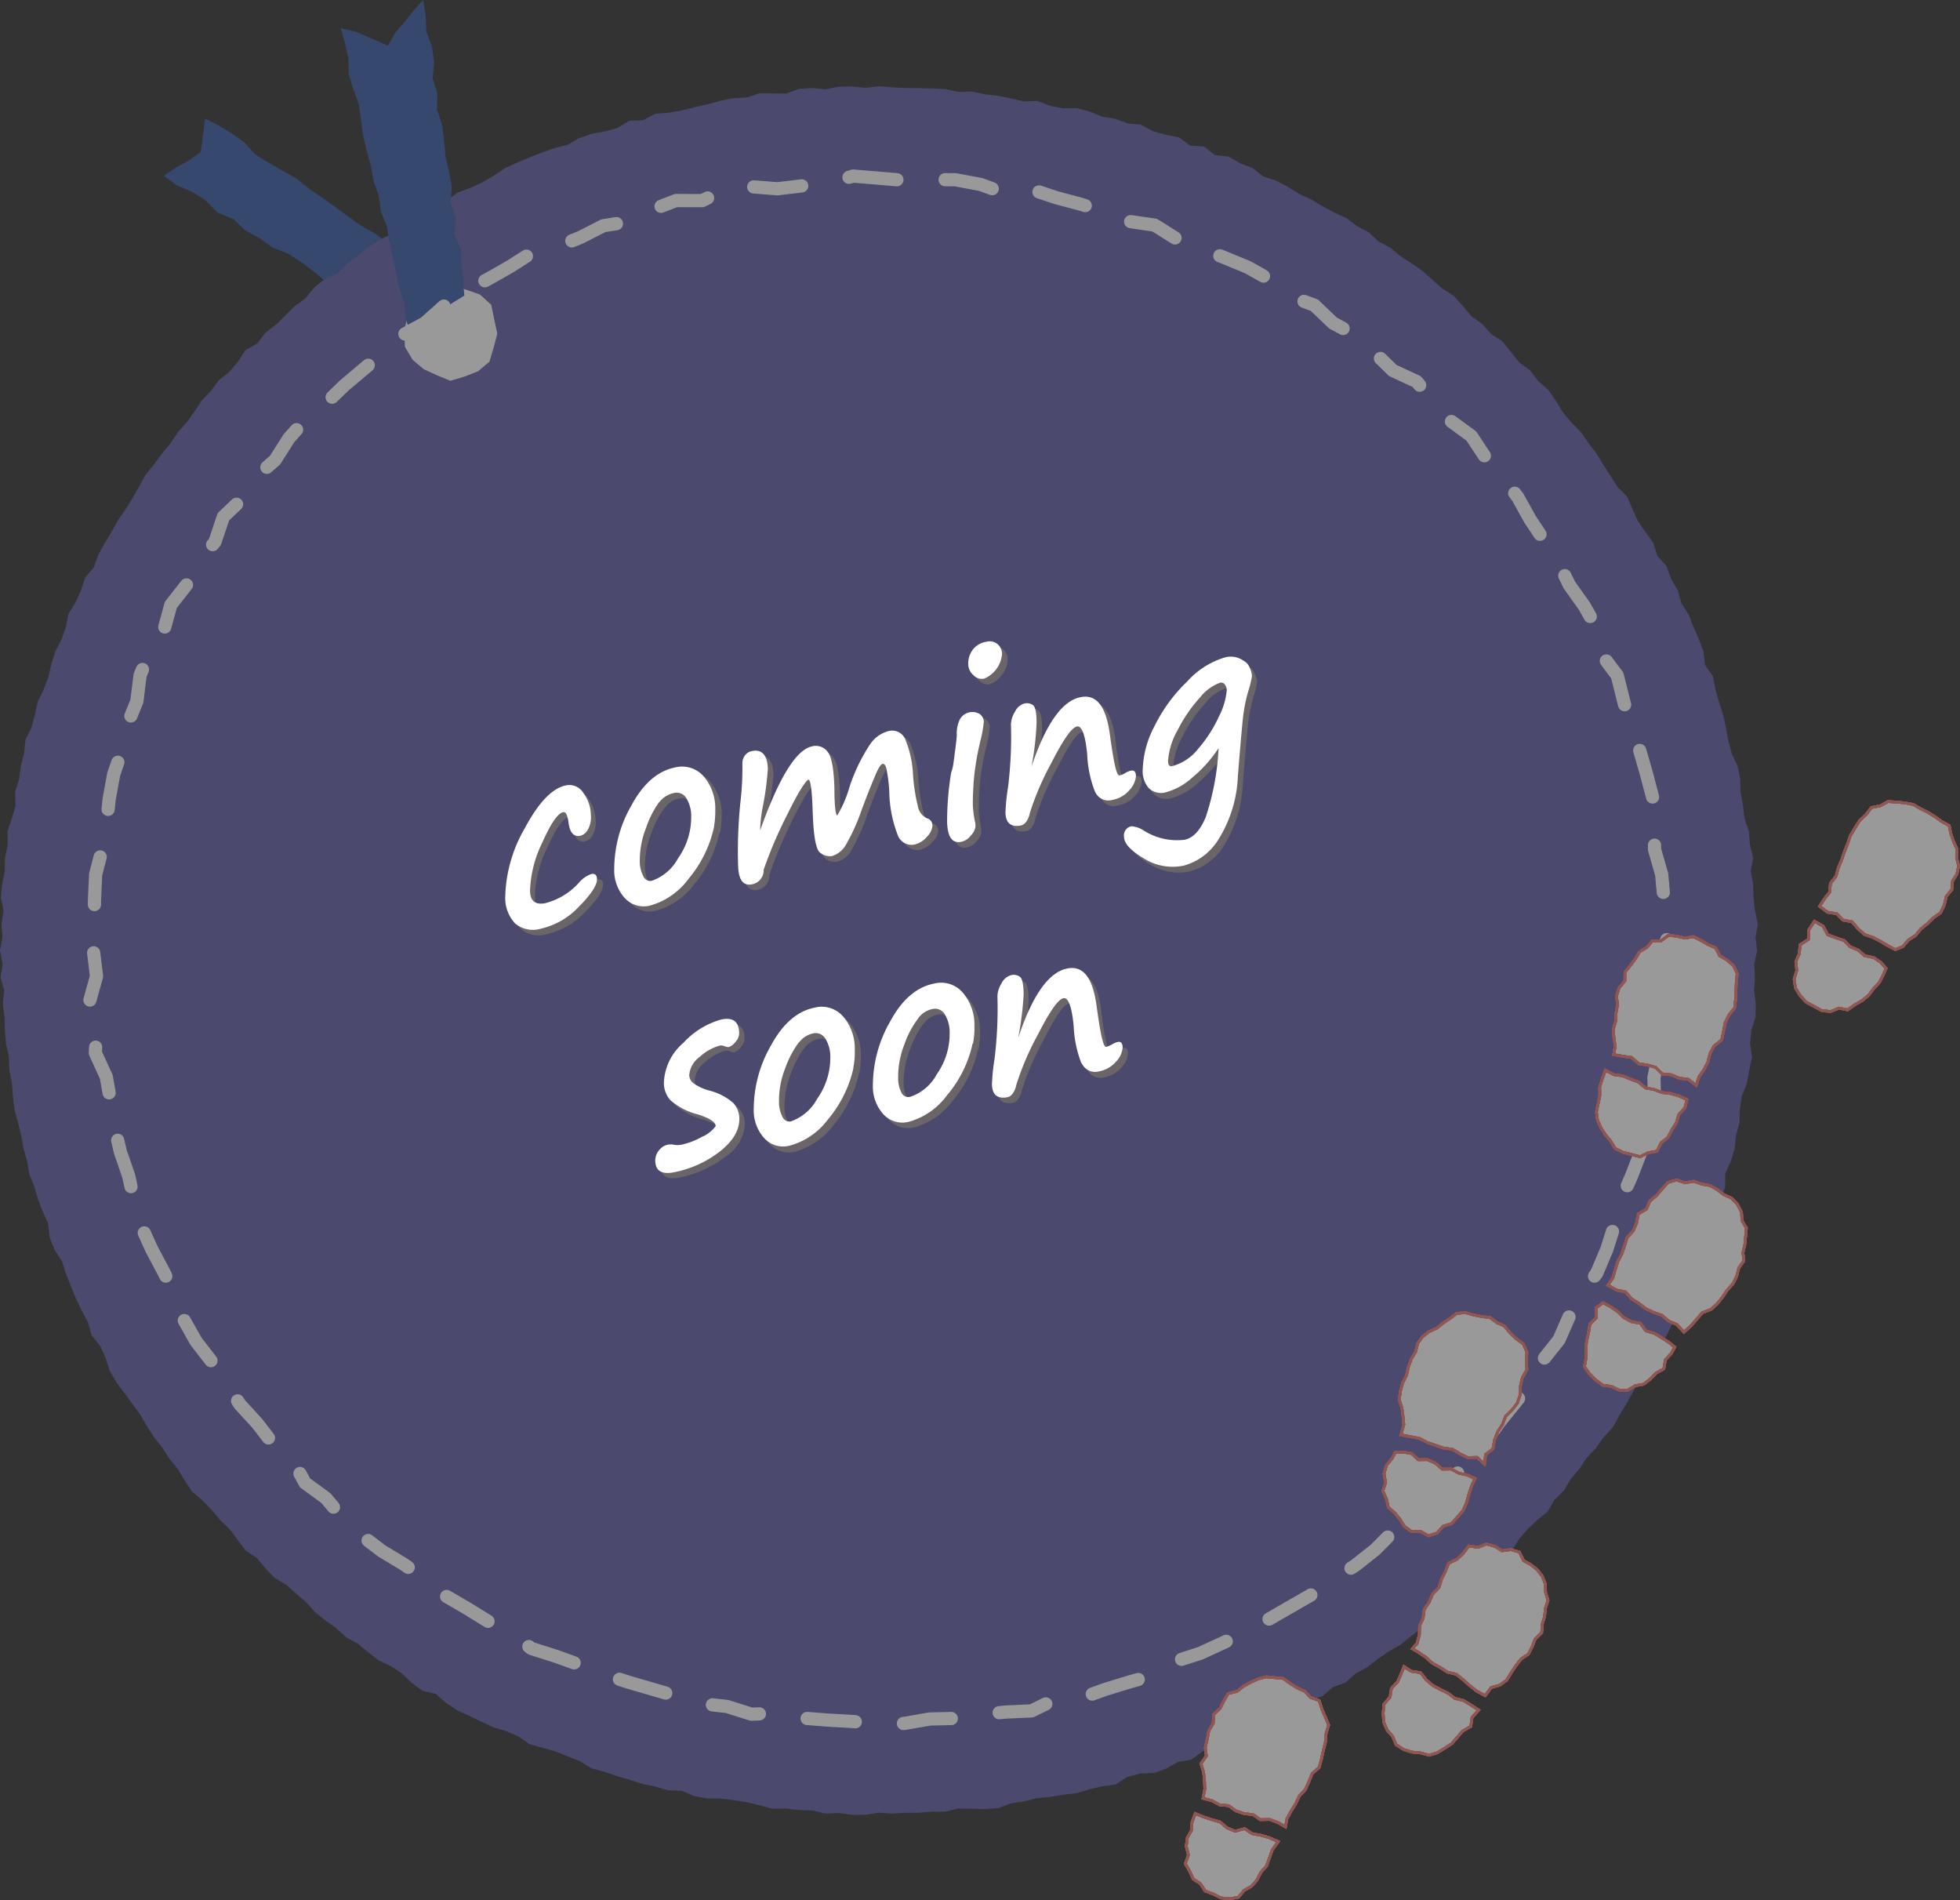 <svg xmlns="http://www.w3.org/2000/svg" viewBox="0 0 200.2 194.05"><rect x="0" y="0" width="200.2" height="194.05" fill="#333333" stroke="none"/><defs><style>.cls-1{isolation:isolate;}.cls-2{opacity:0.5;}.cls-3{fill:#395daa;}.cls-4{fill:#635faa;}.cls-5,.cls-6{fill:#fff;}.cls-6{opacity:0.56;}.cls-7,.cls-8{fill:none;}.cls-7{stroke:#fff;stroke-linecap:round;stroke-linejoin:round;stroke-width:1.35px;stroke-dasharray:4.93 4.93;}.cls-8{stroke:#ed7971;stroke-width:0.27px;}.cls-9{mix-blend-mode:multiply;opacity:0.85;}.cls-10{fill:#716a6a;}</style></defs><g class="cls-1"><g id="レイヤー_2" data-name="レイヤー 2"><g id="レイヤー_1-2" data-name="レイヤー 1"><g class="cls-2"><polygon class="cls-3" points="41.95 34.03 40.66 33.06 39.09 32.44 37.72 31.5 36.4 30.48 34.98 29.61 33.45 28.9 32.16 27.83 30.84 26.81 29.44 25.91 27.86 25.29 26.51 24.32 25.04 23.52 23.81 22.35 22.24 21.72 21.04 20.5 19.64 19.59 18.07 18.94 16.73 17.95 18 17.1 19.34 16.36 20.52 15.5 20.74 13.77 20.94 12.11 22.25 12.78 23.64 13.6 24.96 14.54 26.07 15.78 27.45 16.62 28.85 17.43 30.27 18.22 31.53 19.24 32.86 20.16 34.18 21.09 35.48 22.05 36.79 22.99 38.21 23.79 39.53 24.72 40.87 25.61 42.24 26.48 43.52 27.47 44.79 28.49 46.13 29.41 47.49 30.23 46.12 31.16 44.67 32.06 43.47 33.33 41.95 34.03"/><polygon class="cls-4" points="179.48 97.09 179.18 98.45 179.26 99.8 179.17 101.16 179.34 102.53 179.31 103.89 178.89 105.21 178.76 106.56 178.95 107.95 178.67 109.28 178.43 110.62 177.92 111.91 177.71 113.25 177.68 114.62 177.32 115.93 177.18 117.3 176.79 118.6 176.22 119.85 176.21 121.25 175.71 122.52 175.22 123.79 174.83 125.09 174.44 126.39 173.72 127.57 173.3 128.86 172.96 130.19 172.51 131.47 171.75 132.62 171.28 133.89 170.82 135.18 170.23 136.4 169.47 137.54 168.94 138.79 168.11 139.88 167.42 141.05 166.75 142.23 166.09 143.42 165.38 144.57 164.74 145.77 163.8 146.78 163.01 147.88 162.07 148.87 161.33 150 160.44 151.03 159.75 152.21 158.77 153.16 158.09 154.36 157.02 155.23 156.03 156.15 155.15 157.18 154.42 158.37 153.42 159.28 152.48 160.26 151.51 161.22 150.27 161.87 149.5 163.04 148.34 163.77 147.37 164.73 146.39 165.67 145.17 166.32 144.08 167.12 143.03 167.98 141.85 168.65 140.73 169.42 139.66 170.25 138.47 170.9 137.44 171.81 136.15 172.3 135.1 173.19 133.84 173.7 132.79 174.62 131.47 175.03 130.32 175.76 129.1 176.34 127.88 176.92 126.72 177.66 125.47 178.19 124.13 178.49 122.82 178.87 121.69 179.7 120.33 179.93 119.13 180.61 117.85 181.06 116.44 181.12 115.14 181.47 113.94 182.24 112.59 182.42 111.27 182.73 109.97 183.13 108.61 183.28 107.27 183.51 105.92 183.63 104.6 183.96 103.26 184.16 101.96 184.65 100.61 184.75 99.24 184.71 97.88 184.69 96.54 185.01 95.19 185.02 93.83 185.12 92.48 185.13 91.12 185.21 89.77 185.12 88.41 185.33 87.05 185.34 85.69 185.15 84.33 185.21 82.99 184.89 81.64 184.85 80.29 184.69 78.92 184.71 77.6 184.37 76.27 184.05 74.94 183.84 73.59 183.67 72.22 183.66 70.88 183.41 69.61 182.87 68.23 182.83 66.92 182.44 65.59 182.17 64.3 181.75 62.99 181.37 61.71 180.93 60.39 180.58 59.21 179.85 57.95 179.35 56.7 178.85 55.38 178.48 54.07 178.11 52.94 177.32 51.69 176.79 50.38 176.39 49.15 175.82 47.93 175.22 46.69 174.67 45.56 173.9 44.52 172.99 43.14 172.66 42.04 171.85 41.04 170.89 39.92 170.14 38.68 169.56 37.6 168.73 36.56 167.86 35.36 167.21 34.36 166.28 33.25 165.5 32.19 164.65 31.28 163.63 30.25 162.75 29.24 161.85 28.05 161.14 27.11 160.16 26.24 159.11 25.09 158.35 24.27 157.25 23.45 156.16 22.48 155.22 21.61 154.18 20.66 153.21 19.61 152.32 18.86 151.18 18.16 150.01 17.3 148.96 16.56 147.82 15.72 146.76 14.99 145.61 14.31 144.44 13.5 143.35 12.7 142.25 11.88 141.16 11.2 139.98 10.78 138.66 10.22 137.43 9.35 136.35 8.98 135.02 8.34 133.83 7.75 132.61 7.24 131.35 6.74 130.09 6.33 128.8 5.58 127.64 5.07 126.38 4.93 124.99 4.38 123.75 3.88 122.49 3.51 121.18 3 119.92 2.77 118.57 2.4 117.27 2.16 115.93 1.83 114.61 1.47 113.3 1.32 111.95 1.21 110.59 0.95 109.26 0.91 107.9 0.61 106.57 0.5 105.22 0.46 103.86 0.29 102.52 0.43 101.15 0.06 99.81 0.27 98.45 0 97.09 0.25 95.74 0.15 94.38 0.37 93.03 0.08 91.65 0.22 90.3 0.49 88.96 0.52 87.6 0.79 86.26 0.77 84.89 1.21 83.58 1.59 82.27 1.54 80.88 1.95 79.58 2.12 78.23 2.46 76.92 2.6 75.55 3.21 74.31 3.56 73 3.85 71.67 4.45 70.44 4.93 69.17 5.24 67.84 5.64 66.55 6.27 65.34 6.72 64.06 6.99 62.7 7.71 61.54 8.27 60.3 8.69 58.99 9.59 57.93 10.05 56.64 10.71 55.45 11.41 54.29 12.07 53.11 12.84 51.99 13.55 50.84 14.22 49.66 14.88 48.47 15.74 47.42 16.54 46.32 17.41 45.28 18.16 44.15 19.07 43.14 19.86 42.03 20.61 40.9 21.55 39.92 22.36 38.82 23.44 37.97 24.31 36.93 25.06 35.77 26.28 35.07 27.11 33.98 28.19 33.15 29.16 32.2 30.12 31.25 31.22 30.45 32.09 29.37 33.15 28.52 34.43 27.96 35.38 26.98 36.47 26.17 37.53 25.32 38.66 24.55 39.88 23.95 41.03 23.23 42.19 22.54 43.19 21.57 44.33 20.83 45.67 20.45 46.78 19.65 48.07 19.18 49.29 18.61 50.46 17.92 51.61 17.16 52.84 16.6 54.09 16.07 55.35 15.58 56.63 15.13 57.96 14.79 59.15 14.11 60.43 13.66 61.78 13.42 63.09 13.07 64.28 12.33 65.68 12.28 66.91 11.62 68.28 11.51 69.61 11.28 70.93 10.96 72.25 10.65 73.56 10.3 74.89 10.03 76.26 9.96 77.56 9.53 78.94 9.54 80.3 9.56 81.62 9.07 82.97 8.99 84.34 9.12 85.69 8.85 87.05 8.83 88.41 8.97 89.77 8.81 91.12 8.92 92.48 8.99 93.84 9 95.19 9.03 96.55 9.09 97.89 9.39 99.26 9.35 100.59 9.63 101.94 9.79 103.27 10.06 104.59 10.35 105.97 10.31 107.26 10.81 108.59 11.07 109.98 11.05 111.3 11.39 112.56 11.91 113.91 12.13 115.18 12.61 116.56 12.74 117.77 13.4 119.08 13.76 120.43 14.03 121.56 14.87 122.98 14.96 124.09 15.84 125.49 15.99 126.68 16.68 127.94 17.16 129.04 18.02 130.34 18.45 131.54 19.08 132.69 19.8 133.93 20.37 135.09 21.06 136.28 21.71 137.53 22.27 138.61 23.09 139.82 23.73 140.82 24.67 142.03 25.31 143.07 26.18 144.22 26.92 145.33 27.7 146.34 28.61 147.36 29.5 148.52 30.24 149.43 31.26 150.31 32.31 151.42 33.1 152.32 34.12 153.48 34.88 154.33 35.95 155.18 37.01 156.29 37.83 157.11 38.91 158.14 39.81 158.92 40.93 159.63 42.1 160.5 43.14 161.46 44.11 162.23 45.22 163.06 46.3 163.77 47.46 164.5 48.6 165.23 49.74 166.21 50.72 166.74 51.99 167.3 53.23 168.08 54.34 168.88 55.45 169.28 56.77 170.23 57.81 170.68 59.1 171.37 60.27 171.74 61.59 172.47 62.75 172.97 64.01 173.52 65.26 173.99 66.53 174.16 67.91 174.96 69.07 175.22 70.41 175.59 71.71 176.01 73 176.29 74.33 176.54 75.67 176.89 76.97 177.48 78.23 177.75 79.56 177.78 80.93 178.03 82.27 178.19 83.61 178.64 84.91 178.74 86.27 179.08 87.6 178.82 88.98 179.07 90.32 179.11 91.68 179.27 93.03 179.55 94.37 179.31 95.74 179.48 97.09"/><polygon class="cls-5" points="48.83 37.91 47.45 38.45 46 38.88 44.6 38.3 43.29 37.7 42.15 36.74 41.37 35.42 41.3 33.9 41.58 32.43 42.35 31.17 43.44 30.19 44.7 29.43 46.17 29.16 47.6 29.59 49.03 30.09 50.17 31.13 50.48 32.65 50.79 34.07 50.42 35.48 49.99 36.93 48.83 37.91"/><polygon class="cls-6" points="48.83 37.91 47.45 38.45 46 38.88 44.6 38.3 43.29 37.7 42.15 36.74 41.37 35.42 41.3 33.9 41.58 32.43 42.35 31.17 43.44 30.19 44.7 29.43 46.17 29.16 47.6 29.59 49.03 30.09 50.17 31.13 50.48 32.65 50.79 34.07 50.42 35.48 49.99 36.93 48.83 37.91"/><polygon class="cls-3" points="41.98 34.05 43.45 33.31 44.77 32.23 46.03 31.05 47.43 30.18 47.29 28.64 47.15 27.04 47.06 25.43 46.4 23.91 46.57 22.26 46.01 20.72 46.15 19.07 45.86 17.5 45.5 15.92 45.36 14.32 45.14 12.73 44.64 11.18 44.67 9.55 44.19 8 44.35 6.35 44.11 4.76 43.55 3.21 43.48 1.59 43.22 0 42.25 1.07 41.36 2.2 40.41 3.29 39.62 4.66 37.97 3.94 36.4 3.27 34.8 2.88 35.23 4.36 35.58 5.92 35.62 7.56 36.09 9.1 36.64 10.62 36.87 12.22 37.08 13.81 37.45 15.38 37.88 16.92 38.16 18.51 38.7 20.03 38.91 21.63 39.52 23.13 39.78 24.72 40.1 26.3 40.48 27.86 40.78 29.44 41.31 30.97 41.44 32.6 41.98 34.05"/><polygon class="cls-7" points="170.01 97.09 169.86 99.69 169.83 102.29 169.59 104.88 169.47 107.49 168.94 110.04 169 112.71 167.74 115.1 167.56 117.74 166.61 120.19 165.55 122.58 164.91 125.11 164.12 127.6 163.1 130.01 161.53 132.13 160.29 134.43 159.24 136.82 157.61 138.87 156.41 141.19 154.78 143.23 153.14 145.25 151.65 147.37 150.05 149.46 148.04 151.14 146.45 153.22 144.72 155.23 142.3 156.41 140.45 158.27 138.41 159.88 136.22 161.28 134.08 162.78 131.82 164.08 129.58 165.37 127.31 166.65 124.95 167.76 122.6 168.84 120.11 169.64 117.88 171.06 115.36 171.77 112.88 172.53 110.42 173.42 107.78 173.54 105.37 174.72 102.73 174.84 100.14 175.1 97.56 175.49 94.97 175.55 92.38 176 89.77 176.07 87.17 175.81 84.56 175.66 81.97 175.46 79.4 174.95 76.76 175.06 74.26 174.27 71.66 173.98 69.15 173.24 66.66 172.51 64.16 171.78 61.68 170.98 59.24 170.03 56.8 169.15 54.28 168.35 52.17 166.73 49.84 165.57 47.62 164.2 45.37 162.89 43.35 161.22 41.22 159.73 38.98 158.38 36.9 156.79 34.98 155.02 33.3 153 31.16 151.44 29.88 149.08 27.85 147.4 26.26 145.34 24.49 143.41 23.09 141.21 21.63 139.06 20.02 136.98 18.73 134.69 17.88 132.2 16.71 129.87 15.49 127.57 14.41 125.18 13.7 122.67 13.15 120.11 12.3 117.65 11.71 115.12 11.31 112.55 10.86 109.98 9.74 107.53 9.87 104.89 9.13 102.33 9.86 99.7 9.54 97.09 9.64 94.5 9.65 91.89 9.77 89.29 10.43 86.75 10.89 84.19 11.15 81.6 11.62 79.04 12.48 76.58 13 74.02 13.98 71.61 14.31 68.96 15.31 66.54 16.75 64.32 17.45 61.77 19.09 59.68 20.29 57.37 21.96 55.33 22.82 52.77 24.75 50.94 26.13 48.72 28.1 46.98 29.52 44.74 31.25 42.82 33.31 41.16 35.17 39.36 37.16 37.68 39.14 36.02 41.08 34.25 43.38 33 45.34 31.26 47.48 29.74 49.8 28.53 52.07 27.24 54.3 25.82 56.87 25.22 59.3 24.24 61.63 23.05 64.24 22.64 66.59 21.43 69.05 20.48 71.72 20.49 74.13 19.31 76.77 19.07 79.41 19.28 81.99 18.97 84.58 18.74 87.15 17.98 89.77 18.2 92.38 18.42 94.98 18.33 97.6 18.36 100.17 18.84 102.67 19.75 105.38 19.35 107.87 20.18 110.41 20.86 112.89 21.63 115.31 22.61 117.94 22.99 120.18 24.4 122.6 25.34 125.04 26.3 127.45 27.29 129.72 28.57 131.76 30.24 134.25 31.17 136.16 32.99 138.47 34.24 140.39 36.01 142.27 37.84 144.71 38.97 146.38 41.02 148.14 42.96 150.29 44.53 151.74 46.73 153.44 48.72 155.03 50.77 156.3 53.06 157.75 55.24 159.16 57.42 160.31 59.76 161.82 61.88 163.12 64.17 163.57 66.82 165.19 68.98 165.83 71.53 166.48 74.05 167.44 76.48 168.16 78.98 168.83 81.51 168.99 84.12 169 86.76 169.73 89.3 169.96 91.88 170.55 94.47 170.01 97.09"/><polygon class="cls-5" points="122.09 185.21 122.97 185.56 123.79 185.83 124.63 186.07 125.34 186.67 126.16 187.01 127.13 186.75 127.9 187.26 128.77 187.42 129.62 187.66 130.56 188.07 129.95 188.92 129.67 189.73 129.37 190.55 128.78 191.22 128.39 191.99 127.83 192.63 127.08 193.05 126.48 193.76 125.6 193.91 124.71 193.82 123.92 193.42 123.1 193.12 122.61 192.36 121.88 191.89 121.52 191.1 121.07 190.33 121.39 189.43 121.17 188.58 121.26 187.72 121.69 186.94 121.76 186.07 122.09 185.21"/><polygon class="cls-5" points="131.3 186.57 130.52 186.11 129.68 185.81 128.74 185.83 127.98 185.31 127.09 185.22 126.24 184.93 125.49 184.4 124.58 184.32 123.79 183.89 122.88 183.65 123.06 182.7 123.03 181.84 122.94 180.98 122.67 180.11 123.22 179.32 123.11 178.44 123.31 177.6 123.47 176.75 123.92 176 123.96 175.08 124.63 174.47 124.99 173.71 125.44 172.95 126.35 172.73 127 172.22 127.73 171.81 128.5 171.46 129.35 171.24 130.21 171.33 131.08 171.41 131.8 171.94 132.52 172.38 133.28 172.73 133.86 173.35 134.74 173.67 135.03 174.56 135.37 175.34 135.71 176.17 135.45 177.04 135.38 177.92 135.17 178.76 134.98 179.63 134.74 180.49 134.03 181.13 133.69 181.95 133.33 182.75 132.72 183.41 132.34 184.22 131.87 184.96 131.45 185.74 131.3 186.57"/><polygon class="cls-5" points="151.04 174.64 150.21 174.1 149.48 173.66 148.59 173.44 147.9 172.91 147.11 172.53 146.35 172.12 145.67 171.55 145.1 170.82 144.16 170.68 143.41 170.2 143.1 170.98 142.75 171.76 142.12 172.43 141.99 173.31 141.36 174.03 141.28 174.96 141.34 175.87 141.69 176.69 142.26 177.34 142.61 178.19 143.39 178.67 144.22 178.93 145.09 179.01 145.97 179.25 146.82 178.99 147.57 178.53 148.28 178.07 148.86 177.41 149.4 176.78 150.23 176.3 150.36 175.38 151.04 174.64"/><polygon class="cls-5" points="144.27 168.38 144.91 168.75 145.65 169.25 146.31 169.85 147.1 170.28 147.84 170.76 148.75 170.98 149.44 171.53 150.12 172.14 150.82 172.69 151.7 173.17 152.31 172.34 153.19 172.09 153.89 171.59 154.36 170.82 154.84 170.1 155.38 169.41 156.11 168.93 156.5 168.18 156.81 167.37 157.47 166.74 157.53 165.85 157.77 165.08 157.85 164.25 158.12 163.44 157.87 162.63 157.85 161.77 157.53 160.97 157.01 160.3 156.35 159.78 155.62 159.38 155.19 158.5 154.32 158.25 153.42 158.37 152.67 157.91 151.83 157.68 150.97 158.02 150.03 157.88 149.46 158.63 148.83 159.23 147.97 159.64 147.63 160.49 147.24 161.27 146.98 162.13 146.33 162.78 145.99 163.6 145.48 164.35 145.36 165.25 145 166.05 144.98 166.97 144.74 167.83 144.27 168.38"/><polygon class="cls-5" points="142.53 148.3 143.31 148.29 144.18 148.44 144.88 149.07 145.8 149.06 146.61 149.42 147.31 150.03 148.23 150.02 149.01 150.45 149.87 150.63 150.66 151 150.31 151.76 150.04 152.58 149.8 153.44 149.45 154.25 148.86 154.94 148.27 155.59 147.39 155.87 146.79 156.56 145.91 156.84 145.09 156.39 144.16 156.38 143.45 155.88 142.98 155.13 142.47 154.51 141.81 153.93 141.62 153.09 141.25 152.26 141.53 151.4 141.37 150.49 141.62 149.63 142.2 148.93 142.53 148.3"/><polygon class="cls-5" points="151.63 149.51 150.86 148.83 149.91 148.85 149.11 148.46 148.34 148 147.44 147.88 146.61 147.59 145.78 147.31 144.98 146.89 144.09 146.72 143.09 146.53 143.39 145.49 143.31 144.65 143.2 143.8 142.92 142.93 143.04 142.06 143.28 141.21 143.67 140.43 143.86 139.59 144.15 138.79 144.59 138.06 144.8 137.2 145.29 136.51 145.97 135.99 146.75 135.64 147.38 135.13 148.06 134.68 148.78 134.13 149.67 134.05 150.5 134.28 151.33 134.45 152.2 134.55 152.89 135.07 153.67 135.42 154.22 136.1 154.83 136.69 155.58 137.23 155.96 138.09 155.91 139 155.96 139.88 155.5 140.69 155.3 141.53 155.27 142.44 154.99 143.28 154.44 144 153.79 144.64 153.47 145.47 152.99 146.2 152.66 147.04 152.49 147.97 151.74 148.54 151.63 149.51"/><polygon class="cls-5" points="171.06 137.57 170.44 137.07 169.7 136.6 168.97 136.16 168.11 135.91 167.55 135.14 166.63 134.97 165.87 134.56 165.22 133.93 164.49 133.44 163.74 133.04 163.03 133.57 163.07 134.57 162.4 135.22 162.26 136.11 162.06 136.94 161.99 137.79 162.01 138.64 161.84 139.57 162.36 140.31 162.99 140.93 163.72 141.46 164.59 141.58 165.38 141.96 166.27 141.96 167.04 141.51 167.89 141.36 168.56 140.84 169.15 140.23 169.95 139.79 170.11 138.86 170.71 138.22 171.06 137.57"/><polygon class="cls-5" points="164.23 131.24 165.12 131.75 166.04 131.93 166.65 132.64 167.41 133.11 168.11 133.65 168.91 134.03 169.77 134.33 170.45 134.92 171.28 135.26 172 136.05 172.76 135.35 173.33 134.69 173.89 134.05 174.76 133.72 175.39 133.16 175.94 132.47 176.42 131.75 177.01 131.11 177.39 130.33 177.61 129.48 178.12 128.76 178.03 127.91 178.22 127.09 178.3 126.26 178.38 125.41 177.93 124.66 177.88 123.78 177.47 123 176.87 122.36 176.07 122 175.41 121.49 174.65 121.07 173.81 120.92 172.99 120.63 172.12 120.79 171.25 120.5 170.36 120.76 169.76 121.45 169.19 122.1 168.52 122.65 168.18 123.47 167.34 123.97 167.17 124.88 166.83 125.69 166.2 126.37 165.94 127.23 165.65 128.06 165.24 128.84 164.97 129.7 164.74 130.5 164.23 131.24"/><polygon class="cls-5" points="163.98 109.3 164.86 109.75 165.75 109.87 166.54 110.2 167.36 110.5 168.07 111.1 168.95 111.26 169.75 111.57 170.64 111.67 171.49 111.92 172.31 112.3 172.1 113.14 171.48 113.82 171.23 114.66 170.76 115.39 170.37 116.16 169.68 116.7 169.25 117.56 168.33 117.73 167.52 118.13 166.63 117.89 165.77 117.68 164.98 117.29 164.5 116.51 163.98 115.89 163.53 115.19 163.18 114.41 163.06 113.57 163.24 112.72 163.41 111.89 163.4 111 163.65 110.2 163.98 109.3"/><polygon class="cls-5" points="173.26 110.84 172.44 110.22 171.53 110.11 170.72 109.76 169.8 109.67 169.11 109 168.25 108.76 167.37 108.63 166.65 107.99 165.74 107.86 164.83 107.7 164.98 106.82 164.85 105.97 164.79 105.11 165.03 104.29 165.07 103.44 165.22 102.6 165.11 101.71 165.38 100.88 165.97 100.17 165.98 99.27 166.54 98.59 167.03 97.93 167.47 97.19 168.2 96.76 168.78 96.09 169.68 96.07 170.42 95.51 171.26 95.61 172.1 95.8 172.96 95.65 173.72 96.03 174.45 96.45 175.24 96.8 175.66 97.61 176.4 98.04 177.06 98.62 177.44 99.42 177.35 100.33 177.32 101.17 177.28 102.04 177.18 102.93 176.61 103.64 176.22 104.42 176.05 105.31 175.86 106.2 175.09 106.8 174.67 107.57 174.45 108.46 174.04 109.25 173.55 109.94 173.26 110.84"/><polygon class="cls-5" points="192.65 98.89 192.1 98.28 191.39 97.79 190.47 97.61 189.81 97.03 189 96.69 188.37 96.05 187.52 95.77 186.68 95.46 186.22 94.58 185.33 94.08 184.76 94.96 184.72 95.93 183.87 96.48 183.78 97.4 183.43 98.21 183.53 99.11 183.26 99.98 183.39 100.89 183.88 101.69 184.51 102.36 185.3 102.78 186.09 103.21 186.99 103.3 187.84 102.95 188.72 103.13 189.45 102.61 190.19 102.19 190.86 101.65 191.37 100.96 191.96 100.33 192.36 99.56 192.65 98.89"/><polygon class="cls-5" points="185.86 92.55 186.66 93.16 187.6 93.31 188.25 93.96 189.17 94.13 189.78 94.84 190.46 95.44 191.31 95.73 192.1 96.14 192.87 96.6 193.6 96.98 194.37 96.66 194.93 96 195.66 95.53 196.2 94.87 196.87 94.33 197.48 93.73 198.22 93.21 198.6 92.41 198.8 91.53 199.36 90.86 199.44 89.97 199.89 89.25 200.06 88.42 199.85 87.59 199.9 86.73 199.55 85.97 199.28 85.19 199.09 84.31 198.29 83.87 197.62 83.39 196.91 82.95 196.17 82.59 195.43 82.16 194.59 82 193.74 81.91 192.85 81.86 192.06 82.29 191.15 82.47 190.58 83.21 189.94 83.82 189.46 84.57 189.01 85.33 188.72 86.17 188.39 86.99 188.11 87.82 187.77 88.62 187.54 89.47 186.97 90.21 186.88 91.11 186.33 91.82 185.86 92.55"/><polygon class="cls-8" points="122.09 185.21 122.97 185.56 123.79 185.83 124.63 186.07 125.34 186.67 126.16 187.01 127.13 186.75 127.9 187.26 128.77 187.42 129.62 187.66 130.56 188.07 129.95 188.92 129.67 189.73 129.37 190.55 128.78 191.22 128.39 191.99 127.83 192.63 127.08 193.05 126.48 193.76 125.6 193.91 124.71 193.82 123.92 193.42 123.1 193.12 122.61 192.36 121.88 191.89 121.52 191.1 121.07 190.33 121.39 189.43 121.17 188.58 121.26 187.72 121.69 186.94 121.76 186.07 122.09 185.21"/><polygon class="cls-8" points="122.09 185.21 122.97 185.56 123.79 185.83 124.63 186.07 125.34 186.67 126.16 187.01 127.13 186.75 127.9 187.26 128.77 187.42 129.62 187.66 130.56 188.07 129.95 188.92 129.67 189.73 129.37 190.55 128.78 191.22 128.39 191.99 127.83 192.63 127.08 193.05 126.48 193.76 125.6 193.91 124.71 193.82 123.92 193.42 123.1 193.12 122.61 192.36 121.88 191.89 121.52 191.1 121.07 190.33 121.39 189.43 121.17 188.58 121.26 187.72 121.69 186.94 121.76 186.07 122.09 185.21"/><polygon class="cls-8" points="131.3 186.57 130.52 186.11 129.68 185.81 128.74 185.83 127.98 185.31 127.09 185.22 126.24 184.93 125.49 184.4 124.58 184.32 123.79 183.89 122.88 183.65 123.06 182.7 123.03 181.84 122.94 180.98 122.67 180.11 123.22 179.32 123.11 178.44 123.31 177.6 123.47 176.75 123.92 176 123.96 175.08 124.63 174.47 124.99 173.71 125.44 172.95 126.35 172.73 127 172.22 127.73 171.81 128.5 171.46 129.35 171.24 130.21 171.33 131.08 171.41 131.8 171.94 132.52 172.38 133.28 172.73 133.86 173.35 134.74 173.67 135.03 174.56 135.37 175.34 135.71 176.17 135.45 177.04 135.38 177.92 135.17 178.76 134.98 179.63 134.74 180.49 134.03 181.13 133.69 181.95 133.33 182.75 132.72 183.41 132.34 184.22 131.87 184.96 131.45 185.74 131.3 186.57"/><polygon class="cls-8" points="131.3 186.57 130.52 186.11 129.68 185.81 128.74 185.83 127.98 185.31 127.09 185.22 126.24 184.93 125.49 184.4 124.58 184.32 123.79 183.89 122.88 183.65 123.06 182.7 123.03 181.84 122.94 180.98 122.67 180.11 123.22 179.32 123.11 178.44 123.31 177.6 123.47 176.75 123.92 176 123.96 175.08 124.63 174.47 124.99 173.71 125.44 172.95 126.35 172.73 127 172.22 127.73 171.81 128.5 171.46 129.35 171.24 130.21 171.33 131.08 171.41 131.8 171.94 132.52 172.38 133.28 172.73 133.86 173.35 134.74 173.67 135.03 174.56 135.37 175.34 135.71 176.17 135.45 177.04 135.38 177.92 135.17 178.76 134.98 179.63 134.74 180.49 134.03 181.13 133.69 181.95 133.33 182.75 132.72 183.41 132.34 184.22 131.87 184.96 131.45 185.74 131.3 186.57"/><polygon class="cls-8" points="122.09 185.21 122.97 185.56 123.79 185.83 124.63 186.07 125.34 186.67 126.16 187.01 127.13 186.75 127.9 187.26 128.77 187.42 129.62 187.66 130.56 188.07 129.95 188.92 129.67 189.73 129.37 190.55 128.78 191.22 128.39 191.99 127.83 192.63 127.08 193.05 126.48 193.76 125.6 193.91 124.71 193.82 123.92 193.42 123.1 193.12 122.61 192.36 121.88 191.89 121.52 191.1 121.07 190.33 121.39 189.43 121.17 188.58 121.26 187.72 121.69 186.94 121.76 186.07 122.09 185.21"/><polygon class="cls-8" points="122.09 185.21 122.97 185.56 123.79 185.83 124.63 186.07 125.34 186.67 126.16 187.01 127.13 186.75 127.9 187.26 128.77 187.42 129.62 187.66 130.56 188.07 129.95 188.92 129.67 189.73 129.37 190.55 128.78 191.22 128.39 191.99 127.83 192.63 127.08 193.05 126.48 193.76 125.6 193.91 124.71 193.82 123.92 193.42 123.1 193.12 122.61 192.36 121.88 191.89 121.52 191.1 121.07 190.33 121.39 189.43 121.17 188.58 121.26 187.72 121.69 186.94 121.76 186.07 122.09 185.21"/><polygon class="cls-8" points="131.3 186.57 130.52 186.11 129.68 185.81 128.74 185.83 127.98 185.31 127.09 185.22 126.24 184.93 125.49 184.4 124.58 184.32 123.79 183.89 122.88 183.65 123.06 182.7 123.03 181.84 122.94 180.98 122.67 180.11 123.22 179.32 123.11 178.44 123.31 177.6 123.47 176.75 123.92 176 123.96 175.08 124.63 174.47 124.99 173.71 125.44 172.95 126.35 172.73 127 172.22 127.73 171.81 128.5 171.46 129.35 171.24 130.21 171.33 131.08 171.41 131.8 171.94 132.52 172.38 133.28 172.73 133.86 173.35 134.74 173.67 135.03 174.56 135.37 175.34 135.71 176.17 135.45 177.04 135.38 177.92 135.17 178.76 134.98 179.63 134.74 180.49 134.03 181.13 133.69 181.95 133.33 182.75 132.72 183.41 132.34 184.22 131.87 184.96 131.45 185.74 131.3 186.57"/><polygon class="cls-8" points="131.3 186.57 130.52 186.11 129.68 185.81 128.74 185.83 127.98 185.31 127.09 185.22 126.24 184.93 125.49 184.4 124.58 184.32 123.79 183.89 122.88 183.65 123.06 182.7 123.03 181.84 122.94 180.98 122.67 180.11 123.22 179.32 123.11 178.44 123.31 177.6 123.47 176.75 123.92 176 123.96 175.08 124.63 174.47 124.99 173.71 125.44 172.95 126.35 172.73 127 172.22 127.73 171.81 128.5 171.46 129.35 171.24 130.21 171.33 131.08 171.41 131.8 171.94 132.52 172.38 133.28 172.73 133.86 173.35 134.74 173.67 135.03 174.56 135.37 175.34 135.71 176.17 135.45 177.04 135.38 177.92 135.17 178.76 134.98 179.63 134.74 180.49 134.03 181.13 133.69 181.95 133.33 182.75 132.72 183.41 132.34 184.22 131.87 184.96 131.45 185.74 131.3 186.57"/><polygon class="cls-8" points="122.09 185.21 122.97 185.56 123.79 185.83 124.63 186.07 125.34 186.67 126.16 187.01 127.13 186.75 127.9 187.26 128.77 187.42 129.62 187.66 130.56 188.07 129.95 188.92 129.67 189.73 129.37 190.55 128.78 191.22 128.39 191.99 127.83 192.63 127.08 193.05 126.48 193.76 125.6 193.91 124.71 193.82 123.92 193.42 123.1 193.12 122.61 192.36 121.88 191.89 121.52 191.1 121.07 190.33 121.39 189.43 121.17 188.58 121.26 187.72 121.69 186.94 121.76 186.07 122.09 185.21"/><polygon class="cls-8" points="122.09 185.21 122.97 185.56 123.79 185.83 124.63 186.07 125.34 186.67 126.16 187.01 127.13 186.75 127.9 187.26 128.77 187.42 129.62 187.66 130.56 188.07 129.95 188.92 129.67 189.73 129.37 190.55 128.78 191.22 128.39 191.99 127.83 192.63 127.08 193.05 126.48 193.76 125.6 193.91 124.71 193.82 123.92 193.42 123.1 193.12 122.61 192.36 121.88 191.89 121.52 191.1 121.07 190.33 121.39 189.43 121.17 188.58 121.26 187.72 121.69 186.94 121.76 186.07 122.09 185.21"/><polygon class="cls-8" points="131.3 186.57 130.52 186.11 129.68 185.81 128.74 185.83 127.98 185.31 127.09 185.22 126.24 184.93 125.49 184.4 124.58 184.32 123.79 183.89 122.88 183.65 123.06 182.7 123.03 181.84 122.94 180.98 122.67 180.11 123.22 179.32 123.11 178.44 123.31 177.6 123.47 176.75 123.92 176 123.96 175.08 124.63 174.47 124.99 173.71 125.44 172.95 126.35 172.73 127 172.22 127.73 171.81 128.5 171.46 129.35 171.24 130.21 171.33 131.08 171.41 131.8 171.94 132.52 172.38 133.28 172.73 133.86 173.35 134.74 173.67 135.03 174.56 135.37 175.34 135.71 176.17 135.45 177.04 135.38 177.92 135.17 178.76 134.98 179.63 134.74 180.49 134.03 181.13 133.69 181.95 133.33 182.75 132.72 183.41 132.34 184.22 131.87 184.96 131.45 185.74 131.3 186.57"/><polygon class="cls-8" points="131.3 186.57 130.52 186.11 129.68 185.81 128.74 185.83 127.98 185.31 127.09 185.22 126.24 184.93 125.49 184.4 124.58 184.32 123.79 183.89 122.88 183.65 123.06 182.7 123.03 181.84 122.94 180.98 122.67 180.11 123.22 179.32 123.11 178.44 123.31 177.6 123.47 176.75 123.92 176 123.96 175.08 124.63 174.47 124.99 173.71 125.44 172.95 126.35 172.73 127 172.22 127.73 171.81 128.5 171.46 129.35 171.24 130.21 171.33 131.08 171.41 131.8 171.94 132.52 172.38 133.28 172.73 133.86 173.35 134.74 173.67 135.03 174.56 135.37 175.34 135.71 176.17 135.45 177.04 135.38 177.92 135.17 178.76 134.98 179.63 134.74 180.49 134.03 181.13 133.69 181.95 133.33 182.75 132.72 183.41 132.34 184.22 131.87 184.96 131.45 185.74 131.3 186.57"/><polygon class="cls-8" points="151.04 174.64 150.21 174.1 149.48 173.66 148.59 173.44 147.9 172.91 147.11 172.53 146.35 172.12 145.67 171.55 145.1 170.82 144.16 170.68 143.41 170.2 143.1 170.98 142.75 171.76 142.12 172.43 141.99 173.31 141.36 174.03 141.28 174.96 141.34 175.87 141.69 176.69 142.26 177.34 142.61 178.19 143.39 178.67 144.22 178.93 145.09 179.01 145.97 179.25 146.82 178.99 147.57 178.53 148.28 178.07 148.86 177.41 149.4 176.78 150.23 176.3 150.36 175.38 151.04 174.64"/><polygon class="cls-8" points="151.04 174.64 150.21 174.1 149.48 173.66 148.59 173.44 147.9 172.91 147.11 172.53 146.35 172.12 145.67 171.55 145.1 170.82 144.16 170.68 143.41 170.2 143.1 170.98 142.75 171.76 142.12 172.43 141.99 173.31 141.36 174.03 141.28 174.96 141.34 175.87 141.69 176.69 142.26 177.34 142.61 178.19 143.39 178.67 144.22 178.93 145.09 179.01 145.97 179.25 146.82 178.99 147.57 178.53 148.28 178.07 148.86 177.41 149.4 176.78 150.23 176.3 150.36 175.38 151.04 174.64"/><polygon class="cls-8" points="144.27 168.38 144.91 168.75 145.65 169.25 146.31 169.85 147.1 170.28 147.84 170.76 148.75 170.98 149.44 171.53 150.12 172.14 150.82 172.69 151.7 173.17 152.31 172.34 153.19 172.09 153.89 171.59 154.36 170.82 154.84 170.1 155.38 169.41 156.11 168.93 156.5 168.18 156.81 167.37 157.47 166.74 157.53 165.85 157.77 165.08 157.85 164.25 158.12 163.44 157.87 162.63 157.85 161.77 157.53 160.97 157.01 160.3 156.35 159.78 155.62 159.38 155.19 158.5 154.32 158.25 153.42 158.37 152.67 157.91 151.83 157.68 150.97 158.02 150.03 157.88 149.46 158.63 148.83 159.23 147.97 159.64 147.63 160.49 147.24 161.27 146.98 162.13 146.33 162.78 145.99 163.6 145.48 164.35 145.36 165.25 145 166.05 144.98 166.97 144.74 167.83 144.27 168.38"/><polygon class="cls-8" points="144.27 168.38 144.91 168.75 145.65 169.25 146.31 169.85 147.1 170.28 147.84 170.76 148.75 170.98 149.44 171.53 150.12 172.14 150.82 172.69 151.7 173.17 152.31 172.34 153.19 172.09 153.89 171.59 154.36 170.82 154.84 170.1 155.38 169.41 156.11 168.93 156.5 168.18 156.81 167.37 157.47 166.74 157.53 165.85 157.77 165.08 157.85 164.25 158.12 163.44 157.87 162.63 157.85 161.77 157.53 160.97 157.01 160.3 156.35 159.78 155.62 159.38 155.19 158.5 154.32 158.25 153.42 158.37 152.67 157.91 151.83 157.68 150.97 158.02 150.03 157.88 149.46 158.63 148.83 159.23 147.97 159.64 147.63 160.49 147.24 161.27 146.98 162.13 146.33 162.78 145.99 163.6 145.48 164.35 145.36 165.25 145 166.05 144.98 166.97 144.74 167.83 144.27 168.38"/><polygon class="cls-8" points="151.04 174.64 150.21 174.1 149.48 173.66 148.59 173.44 147.9 172.91 147.11 172.53 146.35 172.12 145.67 171.55 145.1 170.82 144.16 170.68 143.41 170.2 143.1 170.98 142.75 171.76 142.12 172.43 141.99 173.31 141.36 174.03 141.28 174.96 141.34 175.87 141.69 176.69 142.26 177.34 142.61 178.19 143.39 178.67 144.22 178.93 145.09 179.01 145.97 179.25 146.82 178.99 147.57 178.53 148.28 178.07 148.86 177.41 149.4 176.78 150.23 176.3 150.36 175.38 151.04 174.64"/><polygon class="cls-8" points="151.04 174.64 150.21 174.1 149.48 173.66 148.59 173.44 147.9 172.91 147.11 172.53 146.35 172.12 145.67 171.55 145.1 170.82 144.16 170.68 143.41 170.2 143.1 170.98 142.75 171.76 142.12 172.43 141.99 173.31 141.36 174.03 141.28 174.96 141.34 175.87 141.69 176.69 142.26 177.34 142.61 178.19 143.39 178.67 144.22 178.93 145.09 179.01 145.97 179.25 146.82 178.99 147.57 178.53 148.28 178.07 148.86 177.41 149.4 176.78 150.23 176.3 150.36 175.38 151.04 174.64"/><polygon class="cls-8" points="144.27 168.38 144.91 168.75 145.65 169.25 146.31 169.85 147.1 170.28 147.84 170.76 148.75 170.98 149.44 171.53 150.12 172.14 150.82 172.69 151.7 173.17 152.31 172.34 153.19 172.09 153.89 171.59 154.36 170.82 154.84 170.1 155.38 169.41 156.11 168.93 156.5 168.18 156.81 167.37 157.47 166.74 157.53 165.85 157.77 165.08 157.85 164.25 158.12 163.44 157.87 162.63 157.85 161.77 157.53 160.97 157.01 160.3 156.35 159.78 155.62 159.38 155.19 158.5 154.32 158.25 153.42 158.37 152.67 157.91 151.83 157.68 150.97 158.02 150.03 157.88 149.46 158.63 148.83 159.23 147.97 159.64 147.63 160.49 147.24 161.27 146.98 162.13 146.33 162.78 145.99 163.6 145.48 164.35 145.36 165.25 145 166.05 144.98 166.97 144.74 167.83 144.27 168.38"/><polygon class="cls-8" points="144.27 168.38 144.91 168.75 145.65 169.25 146.31 169.85 147.1 170.28 147.84 170.76 148.75 170.98 149.44 171.53 150.12 172.14 150.82 172.69 151.7 173.17 152.31 172.34 153.19 172.09 153.89 171.59 154.36 170.82 154.84 170.1 155.38 169.41 156.11 168.93 156.5 168.18 156.81 167.37 157.47 166.74 157.53 165.85 157.77 165.08 157.85 164.25 158.12 163.44 157.87 162.63 157.85 161.77 157.53 160.97 157.01 160.3 156.35 159.78 155.62 159.38 155.19 158.5 154.32 158.25 153.42 158.37 152.67 157.91 151.83 157.68 150.97 158.02 150.03 157.88 149.46 158.63 148.83 159.23 147.97 159.64 147.63 160.49 147.24 161.27 146.98 162.13 146.33 162.78 145.99 163.6 145.48 164.35 145.36 165.25 145 166.05 144.98 166.97 144.74 167.83 144.27 168.38"/><polygon class="cls-8" points="151.04 174.64 150.21 174.1 149.48 173.66 148.59 173.44 147.9 172.91 147.11 172.53 146.35 172.12 145.67 171.55 145.1 170.82 144.16 170.68 143.41 170.2 143.1 170.98 142.75 171.76 142.12 172.43 141.99 173.31 141.36 174.03 141.28 174.96 141.34 175.87 141.69 176.69 142.26 177.34 142.61 178.19 143.39 178.67 144.22 178.93 145.09 179.01 145.97 179.25 146.82 178.99 147.57 178.53 148.28 178.07 148.86 177.41 149.4 176.78 150.23 176.3 150.36 175.38 151.04 174.64"/><polygon class="cls-8" points="151.04 174.64 150.21 174.1 149.48 173.66 148.59 173.44 147.9 172.91 147.11 172.53 146.35 172.12 145.67 171.55 145.1 170.82 144.16 170.68 143.41 170.2 143.1 170.98 142.75 171.76 142.12 172.43 141.99 173.31 141.36 174.03 141.28 174.96 141.34 175.87 141.69 176.69 142.26 177.34 142.61 178.19 143.39 178.67 144.22 178.93 145.09 179.01 145.97 179.25 146.82 178.99 147.57 178.53 148.28 178.07 148.86 177.41 149.4 176.78 150.23 176.3 150.36 175.38 151.04 174.64"/><polygon class="cls-8" points="144.27 168.38 144.91 168.75 145.65 169.25 146.31 169.85 147.1 170.28 147.84 170.76 148.75 170.98 149.44 171.53 150.12 172.14 150.82 172.69 151.7 173.17 152.31 172.34 153.19 172.09 153.89 171.59 154.36 170.82 154.84 170.1 155.38 169.41 156.11 168.93 156.5 168.18 156.81 167.37 157.47 166.74 157.53 165.85 157.77 165.08 157.85 164.25 158.12 163.44 157.87 162.63 157.85 161.77 157.53 160.97 157.01 160.3 156.35 159.78 155.62 159.38 155.19 158.5 154.32 158.25 153.42 158.37 152.67 157.91 151.83 157.68 150.97 158.02 150.03 157.88 149.46 158.63 148.83 159.23 147.97 159.64 147.63 160.49 147.24 161.27 146.98 162.13 146.33 162.78 145.99 163.6 145.48 164.35 145.36 165.25 145 166.05 144.98 166.97 144.74 167.83 144.27 168.38"/><polygon class="cls-8" points="144.27 168.38 144.91 168.75 145.65 169.25 146.31 169.85 147.1 170.28 147.84 170.76 148.75 170.98 149.44 171.53 150.12 172.14 150.82 172.69 151.7 173.17 152.31 172.34 153.19 172.09 153.89 171.59 154.36 170.82 154.84 170.1 155.38 169.41 156.11 168.93 156.5 168.18 156.81 167.37 157.47 166.74 157.53 165.85 157.77 165.08 157.85 164.25 158.12 163.44 157.87 162.63 157.85 161.77 157.53 160.97 157.01 160.3 156.35 159.78 155.62 159.38 155.19 158.5 154.32 158.25 153.42 158.37 152.67 157.91 151.83 157.68 150.97 158.02 150.03 157.88 149.46 158.63 148.83 159.23 147.97 159.64 147.63 160.49 147.24 161.27 146.98 162.13 146.33 162.78 145.99 163.6 145.48 164.35 145.36 165.25 145 166.05 144.98 166.97 144.74 167.83 144.27 168.38"/><polygon class="cls-8" points="142.53 148.3 143.31 148.29 144.18 148.44 144.88 149.07 145.8 149.06 146.61 149.42 147.31 150.03 148.23 150.02 149.01 150.45 149.87 150.63 150.66 151 150.31 151.76 150.04 152.58 149.8 153.44 149.45 154.25 148.86 154.94 148.27 155.59 147.39 155.87 146.79 156.56 145.91 156.84 145.09 156.39 144.16 156.38 143.45 155.88 142.98 155.13 142.47 154.51 141.81 153.93 141.62 153.09 141.25 152.26 141.53 151.4 141.37 150.49 141.62 149.63 142.2 148.93 142.53 148.3"/><polygon class="cls-8" points="142.53 148.3 143.31 148.29 144.18 148.44 144.88 149.07 145.8 149.06 146.61 149.42 147.31 150.03 148.23 150.02 149.01 150.45 149.87 150.63 150.66 151 150.31 151.76 150.04 152.58 149.8 153.44 149.45 154.25 148.86 154.94 148.27 155.59 147.39 155.87 146.79 156.56 145.91 156.84 145.09 156.39 144.16 156.38 143.45 155.88 142.98 155.13 142.47 154.51 141.81 153.93 141.62 153.09 141.25 152.26 141.53 151.4 141.37 150.49 141.62 149.63 142.2 148.93 142.53 148.3"/><polygon class="cls-8" points="151.63 149.51 150.86 148.83 149.91 148.85 149.11 148.46 148.34 148 147.44 147.88 146.61 147.59 145.78 147.31 144.98 146.89 144.09 146.72 143.09 146.53 143.39 145.49 143.31 144.65 143.2 143.8 142.92 142.93 143.04 142.06 143.28 141.21 143.67 140.43 143.86 139.59 144.15 138.79 144.59 138.06 144.8 137.2 145.29 136.51 145.97 135.99 146.75 135.64 147.38 135.13 148.06 134.68 148.78 134.13 149.67 134.05 150.5 134.28 151.33 134.45 152.2 134.55 152.89 135.07 153.67 135.42 154.22 136.1 154.83 136.69 155.58 137.23 155.96 138.09 155.91 139 155.96 139.88 155.5 140.69 155.3 141.53 155.27 142.44 154.99 143.28 154.44 144 153.79 144.64 153.47 145.47 152.99 146.2 152.66 147.04 152.49 147.97 151.74 148.54 151.63 149.51"/><polygon class="cls-8" points="151.63 149.51 150.86 148.83 149.91 148.85 149.11 148.46 148.34 148 147.44 147.88 146.61 147.59 145.78 147.31 144.98 146.89 144.09 146.72 143.09 146.53 143.39 145.49 143.31 144.65 143.2 143.8 142.92 142.93 143.04 142.06 143.28 141.21 143.67 140.43 143.86 139.59 144.15 138.79 144.59 138.06 144.8 137.2 145.29 136.51 145.97 135.99 146.75 135.64 147.38 135.13 148.06 134.68 148.78 134.13 149.67 134.05 150.5 134.28 151.33 134.45 152.2 134.55 152.89 135.07 153.67 135.42 154.22 136.1 154.83 136.69 155.58 137.23 155.96 138.09 155.91 139 155.96 139.88 155.5 140.69 155.3 141.53 155.27 142.44 154.99 143.28 154.44 144 153.79 144.64 153.47 145.47 152.99 146.2 152.66 147.04 152.49 147.97 151.74 148.54 151.63 149.51"/><polygon class="cls-8" points="142.53 148.3 143.31 148.29 144.18 148.44 144.88 149.07 145.8 149.06 146.61 149.42 147.31 150.03 148.23 150.02 149.01 150.45 149.87 150.63 150.66 151 150.31 151.76 150.04 152.58 149.8 153.44 149.45 154.25 148.86 154.94 148.27 155.59 147.39 155.87 146.79 156.56 145.91 156.84 145.09 156.39 144.16 156.38 143.45 155.88 142.98 155.13 142.47 154.51 141.81 153.93 141.62 153.09 141.25 152.26 141.53 151.4 141.37 150.49 141.62 149.63 142.2 148.93 142.53 148.3"/><polygon class="cls-8" points="142.53 148.3 143.31 148.29 144.18 148.44 144.88 149.07 145.8 149.06 146.61 149.42 147.31 150.03 148.23 150.02 149.01 150.45 149.87 150.63 150.66 151 150.31 151.76 150.04 152.58 149.8 153.44 149.45 154.25 148.86 154.94 148.27 155.59 147.39 155.87 146.79 156.56 145.91 156.84 145.09 156.39 144.16 156.38 143.45 155.88 142.98 155.13 142.47 154.51 141.81 153.93 141.62 153.09 141.25 152.26 141.53 151.4 141.37 150.49 141.62 149.63 142.2 148.93 142.53 148.3"/><polygon class="cls-8" points="151.63 149.51 150.86 148.83 149.91 148.85 149.11 148.46 148.34 148 147.44 147.88 146.61 147.59 145.78 147.31 144.98 146.89 144.09 146.72 143.09 146.53 143.39 145.49 143.31 144.65 143.2 143.8 142.92 142.93 143.04 142.06 143.28 141.21 143.67 140.43 143.86 139.59 144.15 138.79 144.59 138.06 144.8 137.2 145.29 136.51 145.97 135.99 146.75 135.64 147.38 135.13 148.06 134.68 148.78 134.13 149.67 134.05 150.5 134.28 151.33 134.45 152.2 134.55 152.89 135.07 153.67 135.42 154.22 136.1 154.83 136.69 155.58 137.23 155.96 138.09 155.91 139 155.96 139.88 155.5 140.69 155.3 141.53 155.27 142.44 154.99 143.28 154.44 144 153.79 144.64 153.47 145.47 152.99 146.2 152.66 147.04 152.49 147.97 151.74 148.54 151.63 149.51"/><polygon class="cls-8" points="151.63 149.51 150.86 148.83 149.91 148.85 149.11 148.46 148.34 148 147.44 147.88 146.61 147.59 145.78 147.31 144.98 146.89 144.09 146.72 143.09 146.53 143.39 145.49 143.31 144.65 143.2 143.8 142.92 142.93 143.04 142.06 143.28 141.21 143.67 140.43 143.86 139.59 144.15 138.79 144.59 138.06 144.8 137.2 145.29 136.51 145.97 135.99 146.75 135.64 147.38 135.13 148.06 134.68 148.78 134.13 149.67 134.05 150.5 134.28 151.33 134.45 152.2 134.55 152.89 135.07 153.67 135.42 154.22 136.1 154.83 136.69 155.58 137.23 155.96 138.09 155.91 139 155.96 139.88 155.5 140.69 155.3 141.53 155.27 142.44 154.99 143.28 154.44 144 153.79 144.64 153.47 145.47 152.99 146.2 152.66 147.04 152.49 147.97 151.74 148.54 151.63 149.51"/><polygon class="cls-8" points="142.53 148.3 143.31 148.29 144.18 148.44 144.88 149.07 145.8 149.06 146.61 149.42 147.31 150.03 148.23 150.02 149.01 150.45 149.87 150.63 150.66 151 150.31 151.76 150.04 152.58 149.8 153.44 149.45 154.25 148.86 154.94 148.27 155.59 147.39 155.87 146.79 156.56 145.91 156.84 145.09 156.39 144.16 156.38 143.45 155.88 142.98 155.13 142.47 154.51 141.81 153.93 141.62 153.09 141.25 152.26 141.53 151.4 141.37 150.49 141.62 149.63 142.2 148.93 142.53 148.3"/><polygon class="cls-8" points="142.53 148.3 143.31 148.29 144.18 148.44 144.88 149.07 145.8 149.06 146.61 149.42 147.31 150.03 148.23 150.02 149.01 150.45 149.87 150.63 150.66 151 150.31 151.76 150.04 152.58 149.8 153.44 149.45 154.25 148.86 154.94 148.27 155.59 147.39 155.87 146.79 156.56 145.91 156.84 145.09 156.39 144.16 156.38 143.45 155.88 142.98 155.13 142.47 154.51 141.81 153.93 141.62 153.09 141.25 152.26 141.53 151.4 141.37 150.49 141.62 149.63 142.2 148.93 142.53 148.3"/><polygon class="cls-8" points="151.63 149.51 150.86 148.83 149.91 148.85 149.11 148.46 148.34 148 147.44 147.88 146.61 147.59 145.78 147.31 144.98 146.89 144.09 146.72 143.09 146.53 143.39 145.49 143.31 144.65 143.2 143.8 142.92 142.93 143.04 142.06 143.28 141.21 143.67 140.43 143.86 139.59 144.15 138.79 144.59 138.06 144.8 137.2 145.29 136.51 145.97 135.99 146.75 135.64 147.38 135.13 148.06 134.68 148.78 134.13 149.67 134.05 150.5 134.28 151.33 134.45 152.2 134.55 152.89 135.07 153.67 135.42 154.22 136.1 154.83 136.69 155.58 137.23 155.96 138.09 155.91 139 155.96 139.88 155.5 140.69 155.3 141.53 155.27 142.44 154.99 143.28 154.44 144 153.79 144.64 153.47 145.47 152.99 146.2 152.66 147.04 152.49 147.97 151.74 148.54 151.63 149.51"/><polygon class="cls-8" points="151.63 149.51 150.86 148.83 149.91 148.85 149.11 148.46 148.34 148 147.44 147.88 146.61 147.59 145.78 147.31 144.98 146.89 144.09 146.72 143.09 146.53 143.39 145.49 143.31 144.65 143.2 143.8 142.92 142.93 143.04 142.06 143.28 141.21 143.67 140.43 143.86 139.59 144.15 138.79 144.59 138.06 144.8 137.2 145.29 136.51 145.97 135.99 146.75 135.64 147.38 135.13 148.06 134.68 148.78 134.13 149.67 134.05 150.5 134.28 151.33 134.45 152.2 134.55 152.89 135.07 153.67 135.42 154.22 136.1 154.83 136.69 155.58 137.23 155.96 138.09 155.91 139 155.96 139.88 155.5 140.69 155.3 141.53 155.27 142.44 154.99 143.28 154.44 144 153.79 144.64 153.47 145.47 152.99 146.2 152.66 147.04 152.49 147.97 151.74 148.54 151.63 149.51"/><polygon class="cls-8" points="171.06 137.57 170.44 137.07 169.7 136.6 168.97 136.16 168.11 135.91 167.55 135.14 166.63 134.97 165.87 134.56 165.22 133.93 164.49 133.44 163.74 133.04 163.03 133.57 163.07 134.57 162.4 135.22 162.26 136.11 162.06 136.94 161.99 137.79 162.01 138.64 161.84 139.57 162.36 140.31 162.99 140.93 163.72 141.46 164.59 141.58 165.38 141.96 166.27 141.96 167.04 141.51 167.89 141.36 168.56 140.84 169.15 140.23 169.95 139.79 170.11 138.86 170.71 138.22 171.06 137.57"/><polygon class="cls-8" points="171.06 137.57 170.44 137.07 169.7 136.6 168.97 136.16 168.11 135.91 167.55 135.14 166.63 134.97 165.87 134.56 165.22 133.93 164.49 133.44 163.74 133.04 163.03 133.57 163.07 134.57 162.4 135.22 162.26 136.11 162.06 136.94 161.99 137.79 162.01 138.64 161.84 139.57 162.36 140.31 162.99 140.93 163.72 141.46 164.59 141.58 165.38 141.96 166.27 141.96 167.04 141.51 167.89 141.36 168.56 140.84 169.15 140.23 169.95 139.79 170.11 138.86 170.71 138.22 171.06 137.57"/><polygon class="cls-8" points="164.23 131.24 165.12 131.75 166.04 131.93 166.65 132.64 167.41 133.11 168.11 133.65 168.91 134.03 169.77 134.33 170.45 134.92 171.28 135.26 172 136.05 172.76 135.35 173.33 134.69 173.89 134.05 174.76 133.72 175.39 133.16 175.94 132.47 176.42 131.75 177.01 131.11 177.39 130.33 177.61 129.48 178.12 128.76 178.03 127.91 178.22 127.09 178.3 126.26 178.38 125.41 177.93 124.66 177.88 123.78 177.47 123 176.87 122.36 176.07 122 175.41 121.49 174.65 121.07 173.81 120.92 172.99 120.63 172.12 120.79 171.25 120.5 170.36 120.76 169.76 121.45 169.19 122.1 168.52 122.65 168.18 123.47 167.34 123.97 167.17 124.88 166.83 125.69 166.2 126.37 165.94 127.23 165.65 128.06 165.24 128.84 164.97 129.7 164.74 130.5 164.23 131.24"/><polygon class="cls-8" points="164.23 131.24 165.12 131.75 166.04 131.93 166.65 132.64 167.41 133.11 168.11 133.65 168.91 134.03 169.77 134.33 170.45 134.92 171.28 135.26 172 136.05 172.76 135.35 173.33 134.69 173.89 134.05 174.76 133.72 175.39 133.16 175.94 132.47 176.42 131.75 177.01 131.11 177.39 130.33 177.61 129.48 178.12 128.76 178.03 127.91 178.22 127.09 178.3 126.26 178.38 125.41 177.93 124.66 177.88 123.78 177.47 123 176.87 122.36 176.07 122 175.41 121.49 174.65 121.07 173.81 120.92 172.99 120.63 172.12 120.79 171.25 120.5 170.36 120.76 169.76 121.45 169.19 122.1 168.52 122.65 168.18 123.47 167.34 123.97 167.17 124.88 166.83 125.69 166.2 126.37 165.94 127.23 165.65 128.06 165.24 128.84 164.97 129.7 164.74 130.5 164.23 131.24"/><polygon class="cls-8" points="171.06 137.57 170.44 137.07 169.7 136.6 168.97 136.16 168.11 135.91 167.55 135.14 166.63 134.97 165.87 134.56 165.22 133.93 164.49 133.44 163.74 133.04 163.03 133.57 163.07 134.57 162.4 135.22 162.26 136.11 162.06 136.94 161.99 137.79 162.01 138.64 161.84 139.57 162.36 140.31 162.99 140.93 163.72 141.46 164.59 141.58 165.38 141.96 166.27 141.96 167.04 141.51 167.89 141.36 168.56 140.84 169.15 140.23 169.95 139.79 170.11 138.86 170.71 138.22 171.06 137.57"/><polygon class="cls-8" points="171.06 137.57 170.44 137.07 169.7 136.6 168.97 136.16 168.11 135.91 167.55 135.14 166.63 134.97 165.87 134.56 165.22 133.93 164.49 133.44 163.74 133.04 163.03 133.57 163.07 134.57 162.4 135.22 162.26 136.11 162.06 136.94 161.99 137.79 162.01 138.64 161.84 139.57 162.36 140.31 162.99 140.93 163.72 141.46 164.59 141.58 165.38 141.96 166.27 141.96 167.04 141.51 167.89 141.36 168.56 140.84 169.15 140.23 169.95 139.79 170.11 138.86 170.71 138.22 171.06 137.57"/><polygon class="cls-8" points="164.23 131.24 165.12 131.75 166.04 131.93 166.65 132.64 167.41 133.11 168.11 133.65 168.91 134.03 169.77 134.33 170.45 134.92 171.28 135.26 172 136.05 172.76 135.35 173.33 134.69 173.89 134.05 174.76 133.72 175.39 133.16 175.94 132.47 176.42 131.75 177.01 131.11 177.39 130.33 177.61 129.48 178.12 128.76 178.03 127.91 178.22 127.09 178.3 126.26 178.38 125.41 177.93 124.66 177.88 123.78 177.47 123 176.87 122.36 176.07 122 175.41 121.49 174.65 121.07 173.81 120.92 172.99 120.63 172.12 120.79 171.25 120.5 170.36 120.76 169.76 121.45 169.19 122.1 168.52 122.65 168.18 123.47 167.34 123.97 167.17 124.88 166.83 125.69 166.2 126.37 165.94 127.23 165.65 128.06 165.24 128.84 164.97 129.7 164.74 130.5 164.23 131.24"/><polygon class="cls-8" points="164.23 131.24 165.12 131.75 166.04 131.93 166.65 132.64 167.41 133.11 168.11 133.65 168.91 134.03 169.77 134.33 170.45 134.92 171.28 135.26 172 136.05 172.76 135.35 173.33 134.69 173.89 134.05 174.76 133.72 175.39 133.16 175.94 132.47 176.42 131.75 177.01 131.11 177.39 130.33 177.61 129.48 178.12 128.76 178.03 127.91 178.22 127.09 178.3 126.26 178.38 125.41 177.93 124.66 177.88 123.78 177.47 123 176.87 122.36 176.07 122 175.41 121.49 174.65 121.07 173.81 120.92 172.99 120.63 172.12 120.79 171.25 120.5 170.36 120.76 169.76 121.45 169.19 122.1 168.52 122.65 168.18 123.47 167.34 123.97 167.17 124.88 166.83 125.69 166.2 126.37 165.94 127.23 165.65 128.06 165.24 128.84 164.97 129.7 164.74 130.5 164.23 131.24"/><polygon class="cls-8" points="171.06 137.57 170.44 137.07 169.7 136.6 168.97 136.16 168.11 135.91 167.55 135.14 166.63 134.97 165.87 134.56 165.22 133.93 164.49 133.44 163.74 133.04 163.03 133.57 163.07 134.57 162.4 135.22 162.26 136.11 162.06 136.94 161.99 137.79 162.01 138.64 161.84 139.57 162.36 140.31 162.99 140.93 163.72 141.46 164.59 141.58 165.38 141.96 166.27 141.96 167.04 141.51 167.89 141.36 168.56 140.84 169.15 140.23 169.95 139.79 170.11 138.86 170.71 138.22 171.06 137.57"/><polygon class="cls-8" points="171.06 137.57 170.44 137.07 169.7 136.6 168.97 136.16 168.11 135.91 167.55 135.14 166.63 134.97 165.87 134.56 165.22 133.93 164.49 133.44 163.74 133.04 163.03 133.57 163.07 134.57 162.4 135.22 162.26 136.11 162.06 136.94 161.99 137.79 162.01 138.64 161.84 139.57 162.36 140.31 162.99 140.93 163.72 141.46 164.59 141.58 165.38 141.96 166.27 141.96 167.04 141.51 167.89 141.36 168.56 140.84 169.15 140.23 169.95 139.79 170.11 138.86 170.71 138.22 171.06 137.57"/><polygon class="cls-8" points="164.23 131.24 165.12 131.75 166.04 131.93 166.65 132.64 167.41 133.11 168.11 133.65 168.91 134.03 169.77 134.33 170.45 134.92 171.28 135.26 172 136.05 172.76 135.35 173.33 134.69 173.89 134.05 174.76 133.72 175.39 133.16 175.94 132.47 176.42 131.75 177.01 131.11 177.39 130.33 177.61 129.48 178.12 128.76 178.03 127.91 178.22 127.09 178.3 126.26 178.38 125.41 177.93 124.66 177.88 123.78 177.47 123 176.87 122.36 176.07 122 175.41 121.49 174.65 121.07 173.81 120.92 172.99 120.63 172.12 120.79 171.25 120.5 170.36 120.76 169.76 121.45 169.19 122.1 168.52 122.65 168.18 123.47 167.34 123.97 167.17 124.88 166.83 125.69 166.2 126.37 165.94 127.23 165.65 128.06 165.24 128.84 164.97 129.7 164.74 130.5 164.23 131.24"/><polygon class="cls-8" points="164.23 131.24 165.12 131.75 166.04 131.93 166.65 132.64 167.41 133.11 168.11 133.65 168.91 134.03 169.77 134.33 170.45 134.92 171.28 135.26 172 136.05 172.76 135.35 173.33 134.69 173.89 134.05 174.76 133.72 175.39 133.16 175.94 132.47 176.42 131.75 177.01 131.11 177.39 130.33 177.61 129.48 178.12 128.76 178.03 127.91 178.22 127.09 178.3 126.26 178.38 125.41 177.93 124.66 177.88 123.78 177.47 123 176.87 122.36 176.07 122 175.41 121.49 174.65 121.07 173.81 120.92 172.99 120.63 172.12 120.79 171.25 120.5 170.36 120.76 169.76 121.45 169.19 122.1 168.52 122.65 168.18 123.47 167.34 123.97 167.17 124.88 166.83 125.69 166.2 126.37 165.94 127.23 165.65 128.06 165.24 128.84 164.97 129.7 164.74 130.5 164.23 131.24"/><polygon class="cls-8" points="163.98 109.3 164.86 109.75 165.75 109.87 166.54 110.2 167.36 110.5 168.07 111.1 168.95 111.26 169.75 111.57 170.64 111.67 171.49 111.92 172.31 112.3 172.1 113.14 171.48 113.82 171.23 114.66 170.76 115.39 170.37 116.16 169.68 116.7 169.25 117.56 168.33 117.73 167.52 118.13 166.63 117.89 165.77 117.68 164.98 117.29 164.5 116.51 163.98 115.89 163.53 115.19 163.18 114.41 163.06 113.57 163.24 112.72 163.41 111.89 163.4 111 163.65 110.2 163.98 109.3"/><polygon class="cls-8" points="163.98 109.3 164.86 109.75 165.75 109.87 166.54 110.2 167.36 110.5 168.07 111.1 168.95 111.26 169.75 111.57 170.64 111.67 171.49 111.92 172.31 112.3 172.1 113.14 171.48 113.82 171.23 114.66 170.76 115.39 170.37 116.16 169.68 116.7 169.25 117.56 168.33 117.73 167.52 118.13 166.63 117.89 165.77 117.68 164.98 117.29 164.5 116.51 163.98 115.89 163.53 115.19 163.18 114.41 163.06 113.57 163.24 112.72 163.41 111.89 163.4 111 163.65 110.2 163.98 109.3"/><polygon class="cls-8" points="173.26 110.84 172.44 110.22 171.53 110.11 170.72 109.76 169.8 109.67 169.11 109 168.25 108.76 167.37 108.63 166.65 107.99 165.74 107.86 164.83 107.7 164.98 106.82 164.85 105.97 164.79 105.11 165.03 104.29 165.07 103.44 165.22 102.6 165.11 101.71 165.38 100.88 165.97 100.17 165.98 99.27 166.54 98.59 167.03 97.93 167.47 97.19 168.2 96.76 168.78 96.09 169.68 96.07 170.42 95.51 171.26 95.61 172.1 95.8 172.96 95.65 173.72 96.03 174.45 96.45 175.24 96.8 175.66 97.61 176.4 98.04 177.06 98.62 177.44 99.42 177.35 100.33 177.32 101.17 177.28 102.04 177.18 102.93 176.61 103.64 176.22 104.42 176.05 105.31 175.86 106.2 175.09 106.8 174.67 107.57 174.45 108.46 174.04 109.25 173.55 109.94 173.26 110.84"/><polygon class="cls-8" points="173.26 110.84 172.44 110.22 171.53 110.11 170.72 109.76 169.8 109.67 169.11 109 168.25 108.76 167.37 108.63 166.65 107.99 165.74 107.86 164.83 107.7 164.98 106.82 164.85 105.97 164.79 105.11 165.03 104.29 165.07 103.44 165.22 102.6 165.11 101.71 165.38 100.88 165.97 100.17 165.98 99.27 166.54 98.59 167.03 97.93 167.47 97.19 168.2 96.76 168.78 96.09 169.68 96.07 170.42 95.51 171.26 95.61 172.1 95.8 172.96 95.65 173.72 96.03 174.45 96.45 175.24 96.8 175.66 97.61 176.4 98.04 177.06 98.62 177.44 99.42 177.35 100.33 177.32 101.17 177.28 102.04 177.18 102.93 176.61 103.64 176.22 104.42 176.05 105.31 175.86 106.2 175.09 106.8 174.67 107.57 174.45 108.46 174.04 109.25 173.55 109.94 173.26 110.84"/><polygon class="cls-8" points="163.98 109.3 164.86 109.75 165.75 109.87 166.54 110.2 167.36 110.5 168.07 111.1 168.95 111.26 169.75 111.57 170.64 111.67 171.49 111.92 172.31 112.3 172.1 113.14 171.48 113.82 171.23 114.66 170.76 115.39 170.37 116.16 169.68 116.7 169.25 117.56 168.33 117.73 167.52 118.13 166.63 117.89 165.77 117.68 164.98 117.29 164.5 116.51 163.98 115.89 163.53 115.19 163.18 114.41 163.06 113.57 163.24 112.72 163.41 111.89 163.4 111 163.65 110.2 163.98 109.3"/><polygon class="cls-8" points="163.98 109.3 164.86 109.75 165.75 109.87 166.54 110.2 167.36 110.5 168.07 111.1 168.95 111.26 169.75 111.57 170.64 111.67 171.49 111.92 172.31 112.3 172.1 113.14 171.48 113.82 171.23 114.66 170.76 115.39 170.37 116.16 169.68 116.7 169.25 117.56 168.33 117.73 167.52 118.13 166.63 117.89 165.77 117.68 164.98 117.29 164.5 116.51 163.98 115.89 163.53 115.19 163.18 114.41 163.06 113.57 163.24 112.72 163.41 111.89 163.4 111 163.65 110.2 163.98 109.3"/><polygon class="cls-8" points="173.26 110.84 172.44 110.22 171.53 110.11 170.72 109.76 169.8 109.67 169.11 109 168.25 108.76 167.37 108.63 166.65 107.99 165.74 107.86 164.83 107.7 164.98 106.82 164.85 105.97 164.79 105.11 165.03 104.29 165.07 103.44 165.22 102.6 165.11 101.71 165.38 100.88 165.97 100.17 165.98 99.27 166.54 98.59 167.03 97.93 167.47 97.19 168.2 96.76 168.78 96.09 169.68 96.07 170.42 95.51 171.26 95.61 172.1 95.8 172.96 95.65 173.72 96.03 174.45 96.45 175.24 96.8 175.66 97.61 176.4 98.04 177.06 98.62 177.44 99.42 177.35 100.33 177.32 101.17 177.28 102.04 177.18 102.93 176.61 103.64 176.22 104.42 176.05 105.31 175.86 106.2 175.09 106.8 174.67 107.57 174.45 108.46 174.04 109.25 173.55 109.94 173.26 110.84"/><polygon class="cls-8" points="173.26 110.84 172.44 110.22 171.53 110.11 170.72 109.76 169.8 109.67 169.11 109 168.25 108.76 167.37 108.63 166.65 107.99 165.74 107.86 164.83 107.7 164.98 106.82 164.85 105.97 164.79 105.11 165.03 104.29 165.07 103.44 165.22 102.6 165.11 101.71 165.38 100.88 165.97 100.17 165.98 99.27 166.54 98.59 167.03 97.93 167.47 97.19 168.2 96.76 168.78 96.09 169.68 96.07 170.42 95.51 171.26 95.61 172.1 95.8 172.96 95.65 173.72 96.03 174.45 96.45 175.24 96.8 175.66 97.61 176.4 98.04 177.06 98.62 177.44 99.42 177.35 100.33 177.32 101.17 177.28 102.04 177.18 102.93 176.61 103.64 176.22 104.42 176.05 105.31 175.86 106.2 175.09 106.8 174.67 107.57 174.45 108.46 174.04 109.25 173.55 109.94 173.26 110.84"/><polygon class="cls-8" points="163.98 109.3 164.86 109.75 165.75 109.87 166.54 110.2 167.36 110.5 168.07 111.1 168.95 111.26 169.75 111.57 170.64 111.67 171.49 111.92 172.31 112.3 172.1 113.14 171.48 113.82 171.23 114.66 170.76 115.39 170.37 116.16 169.68 116.7 169.25 117.56 168.33 117.73 167.52 118.13 166.63 117.89 165.77 117.68 164.98 117.29 164.5 116.51 163.98 115.89 163.53 115.19 163.18 114.41 163.06 113.57 163.24 112.72 163.41 111.89 163.4 111 163.65 110.2 163.98 109.3"/><polygon class="cls-8" points="163.98 109.3 164.86 109.75 165.75 109.87 166.54 110.2 167.36 110.5 168.07 111.1 168.95 111.26 169.75 111.57 170.64 111.67 171.49 111.92 172.31 112.3 172.1 113.14 171.48 113.82 171.23 114.66 170.76 115.39 170.37 116.16 169.68 116.7 169.25 117.56 168.33 117.73 167.52 118.13 166.63 117.89 165.77 117.68 164.98 117.29 164.5 116.51 163.98 115.89 163.53 115.19 163.18 114.41 163.06 113.57 163.24 112.72 163.41 111.89 163.4 111 163.65 110.2 163.98 109.3"/><polygon class="cls-8" points="173.26 110.84 172.44 110.22 171.53 110.11 170.72 109.76 169.8 109.67 169.11 109 168.25 108.76 167.37 108.63 166.65 107.99 165.74 107.86 164.83 107.7 164.98 106.82 164.85 105.97 164.79 105.11 165.03 104.29 165.07 103.44 165.22 102.6 165.11 101.71 165.38 100.88 165.97 100.17 165.98 99.27 166.54 98.59 167.03 97.93 167.47 97.19 168.2 96.76 168.78 96.09 169.68 96.07 170.42 95.51 171.26 95.61 172.1 95.8 172.96 95.65 173.72 96.03 174.45 96.45 175.24 96.8 175.66 97.61 176.4 98.04 177.06 98.62 177.44 99.42 177.35 100.33 177.32 101.17 177.28 102.04 177.18 102.93 176.61 103.64 176.22 104.42 176.05 105.31 175.86 106.2 175.09 106.8 174.67 107.57 174.45 108.46 174.04 109.25 173.55 109.94 173.26 110.84"/><polygon class="cls-8" points="173.26 110.84 172.44 110.22 171.53 110.11 170.72 109.76 169.8 109.67 169.11 109 168.25 108.76 167.37 108.63 166.65 107.99 165.74 107.86 164.83 107.7 164.98 106.82 164.85 105.97 164.79 105.11 165.03 104.29 165.07 103.44 165.22 102.6 165.11 101.71 165.38 100.88 165.97 100.17 165.98 99.27 166.54 98.59 167.03 97.93 167.47 97.19 168.2 96.76 168.78 96.09 169.68 96.07 170.42 95.51 171.26 95.61 172.1 95.8 172.96 95.65 173.72 96.03 174.45 96.45 175.24 96.8 175.66 97.61 176.4 98.04 177.06 98.62 177.44 99.42 177.35 100.33 177.32 101.17 177.28 102.04 177.18 102.93 176.61 103.64 176.22 104.42 176.05 105.31 175.86 106.2 175.09 106.8 174.67 107.57 174.45 108.46 174.04 109.25 173.55 109.94 173.26 110.84"/><polygon class="cls-8" points="192.65 98.89 192.1 98.28 191.39 97.79 190.47 97.61 189.81 97.03 189 96.69 188.37 96.05 187.52 95.77 186.68 95.46 186.22 94.58 185.33 94.08 184.76 94.96 184.72 95.93 183.87 96.48 183.78 97.4 183.43 98.21 183.53 99.11 183.26 99.98 183.39 100.89 183.88 101.69 184.51 102.36 185.3 102.78 186.09 103.21 186.99 103.3 187.84 102.95 188.72 103.13 189.45 102.61 190.19 102.19 190.86 101.65 191.37 100.96 191.96 100.33 192.36 99.56 192.65 98.89"/><polygon class="cls-8" points="192.65 98.89 192.1 98.28 191.39 97.79 190.47 97.61 189.81 97.03 189 96.69 188.37 96.05 187.52 95.77 186.68 95.46 186.22 94.58 185.33 94.08 184.76 94.96 184.72 95.93 183.87 96.48 183.78 97.4 183.43 98.21 183.53 99.11 183.26 99.98 183.39 100.89 183.88 101.69 184.51 102.36 185.3 102.78 186.09 103.21 186.99 103.3 187.84 102.95 188.72 103.13 189.45 102.61 190.19 102.19 190.86 101.65 191.37 100.96 191.96 100.33 192.36 99.56 192.65 98.89"/><polygon class="cls-8" points="185.86 92.55 186.66 93.16 187.6 93.31 188.25 93.96 189.17 94.13 189.78 94.84 190.46 95.44 191.31 95.73 192.1 96.14 192.87 96.6 193.6 96.98 194.37 96.66 194.93 96 195.66 95.53 196.2 94.87 196.87 94.33 197.48 93.73 198.22 93.21 198.6 92.41 198.8 91.53 199.36 90.86 199.44 89.97 199.89 89.25 200.06 88.42 199.85 87.59 199.9 86.73 199.55 85.97 199.28 85.19 199.09 84.31 198.29 83.87 197.62 83.39 196.91 82.95 196.17 82.59 195.43 82.16 194.59 82 193.74 81.91 192.85 81.86 192.06 82.29 191.15 82.47 190.58 83.21 189.94 83.82 189.46 84.57 189.01 85.33 188.72 86.17 188.39 86.99 188.11 87.82 187.77 88.62 187.54 89.47 186.97 90.21 186.88 91.11 186.33 91.82 185.86 92.55"/><polygon class="cls-8" points="185.86 92.55 186.66 93.16 187.6 93.31 188.25 93.96 189.17 94.13 189.78 94.84 190.46 95.44 191.31 95.73 192.1 96.14 192.87 96.6 193.6 96.98 194.37 96.66 194.93 96 195.66 95.53 196.2 94.87 196.87 94.33 197.48 93.73 198.22 93.21 198.6 92.41 198.8 91.53 199.36 90.86 199.44 89.97 199.89 89.25 200.06 88.42 199.85 87.59 199.9 86.73 199.55 85.97 199.28 85.19 199.09 84.31 198.29 83.87 197.62 83.39 196.91 82.95 196.17 82.59 195.43 82.16 194.59 82 193.74 81.91 192.85 81.86 192.06 82.29 191.15 82.47 190.58 83.21 189.94 83.82 189.46 84.57 189.01 85.33 188.72 86.17 188.39 86.99 188.11 87.82 187.77 88.62 187.54 89.47 186.97 90.21 186.88 91.11 186.33 91.82 185.86 92.55"/><polygon class="cls-8" points="192.65 98.89 192.1 98.28 191.39 97.79 190.47 97.61 189.81 97.03 189 96.69 188.37 96.05 187.52 95.77 186.68 95.46 186.22 94.58 185.33 94.08 184.76 94.96 184.72 95.93 183.87 96.48 183.78 97.4 183.43 98.21 183.53 99.11 183.26 99.98 183.39 100.89 183.88 101.69 184.51 102.36 185.3 102.78 186.09 103.21 186.99 103.3 187.84 102.95 188.72 103.13 189.45 102.61 190.19 102.19 190.86 101.65 191.37 100.96 191.96 100.33 192.36 99.56 192.65 98.89"/><polygon class="cls-8" points="192.65 98.89 192.1 98.28 191.39 97.79 190.47 97.61 189.81 97.03 189 96.69 188.37 96.05 187.52 95.77 186.68 95.46 186.22 94.58 185.33 94.08 184.76 94.96 184.72 95.93 183.87 96.48 183.78 97.4 183.43 98.21 183.53 99.11 183.26 99.98 183.39 100.89 183.88 101.69 184.51 102.36 185.3 102.78 186.09 103.21 186.99 103.3 187.84 102.95 188.72 103.13 189.45 102.61 190.19 102.19 190.86 101.65 191.37 100.96 191.96 100.33 192.36 99.56 192.65 98.89"/><polygon class="cls-8" points="185.86 92.55 186.66 93.16 187.6 93.31 188.25 93.96 189.17 94.13 189.78 94.84 190.46 95.44 191.31 95.73 192.1 96.14 192.87 96.6 193.6 96.98 194.37 96.66 194.93 96 195.66 95.53 196.2 94.87 196.87 94.33 197.48 93.73 198.22 93.21 198.6 92.41 198.8 91.53 199.36 90.86 199.44 89.97 199.89 89.25 200.06 88.42 199.85 87.59 199.9 86.73 199.55 85.97 199.28 85.19 199.09 84.31 198.29 83.87 197.62 83.39 196.91 82.95 196.17 82.59 195.43 82.16 194.59 82 193.74 81.91 192.85 81.86 192.06 82.29 191.15 82.47 190.58 83.21 189.94 83.82 189.46 84.57 189.01 85.33 188.72 86.17 188.39 86.99 188.11 87.82 187.77 88.62 187.54 89.47 186.97 90.21 186.88 91.11 186.33 91.82 185.86 92.55"/><polygon class="cls-8" points="185.86 92.55 186.66 93.16 187.6 93.31 188.25 93.96 189.17 94.13 189.78 94.84 190.46 95.44 191.31 95.73 192.1 96.14 192.87 96.6 193.6 96.98 194.37 96.66 194.93 96 195.66 95.53 196.2 94.87 196.87 94.33 197.48 93.73 198.22 93.21 198.6 92.41 198.8 91.53 199.36 90.86 199.44 89.97 199.89 89.25 200.06 88.42 199.85 87.59 199.9 86.73 199.55 85.97 199.28 85.19 199.09 84.31 198.29 83.87 197.62 83.39 196.91 82.95 196.17 82.59 195.43 82.16 194.59 82 193.74 81.91 192.85 81.86 192.06 82.29 191.15 82.47 190.58 83.21 189.94 83.82 189.46 84.57 189.01 85.33 188.72 86.17 188.39 86.99 188.11 87.82 187.77 88.62 187.54 89.47 186.97 90.21 186.88 91.11 186.33 91.82 185.86 92.55"/><polygon class="cls-8" points="192.65 98.89 192.1 98.28 191.39 97.79 190.47 97.61 189.81 97.03 189 96.69 188.37 96.05 187.52 95.77 186.68 95.46 186.22 94.58 185.33 94.08 184.76 94.96 184.72 95.93 183.87 96.48 183.78 97.4 183.43 98.21 183.53 99.11 183.26 99.98 183.39 100.89 183.88 101.69 184.51 102.36 185.3 102.78 186.09 103.21 186.99 103.3 187.84 102.95 188.72 103.13 189.45 102.61 190.19 102.19 190.86 101.65 191.37 100.96 191.96 100.33 192.36 99.56 192.65 98.89"/><polygon class="cls-8" points="192.65 98.89 192.1 98.28 191.39 97.79 190.47 97.61 189.81 97.03 189 96.69 188.37 96.05 187.52 95.77 186.68 95.46 186.22 94.58 185.33 94.08 184.76 94.96 184.72 95.93 183.87 96.48 183.78 97.4 183.43 98.21 183.53 99.11 183.26 99.98 183.39 100.89 183.88 101.69 184.51 102.36 185.3 102.78 186.09 103.21 186.99 103.3 187.84 102.95 188.72 103.13 189.45 102.61 190.19 102.19 190.86 101.65 191.37 100.96 191.96 100.33 192.36 99.56 192.65 98.89"/><polygon class="cls-8" points="185.86 92.55 186.66 93.16 187.6 93.31 188.25 93.96 189.17 94.13 189.78 94.84 190.46 95.44 191.31 95.73 192.1 96.14 192.87 96.6 193.6 96.98 194.37 96.66 194.93 96 195.66 95.53 196.2 94.87 196.87 94.33 197.48 93.73 198.22 93.21 198.6 92.41 198.8 91.53 199.36 90.86 199.44 89.97 199.89 89.25 200.06 88.42 199.85 87.59 199.9 86.73 199.55 85.97 199.28 85.19 199.09 84.31 198.29 83.87 197.62 83.39 196.91 82.95 196.17 82.59 195.43 82.16 194.59 82 193.74 81.91 192.85 81.86 192.06 82.29 191.15 82.47 190.58 83.21 189.94 83.82 189.46 84.57 189.01 85.33 188.72 86.17 188.39 86.99 188.11 87.82 187.77 88.62 187.54 89.47 186.97 90.21 186.88 91.11 186.33 91.82 185.86 92.55"/><polygon class="cls-8" points="185.86 92.55 186.66 93.16 187.6 93.31 188.25 93.96 189.17 94.13 189.78 94.84 190.46 95.44 191.31 95.73 192.1 96.14 192.87 96.6 193.6 96.98 194.37 96.66 194.93 96 195.66 95.53 196.2 94.87 196.87 94.33 197.48 93.73 198.22 93.21 198.6 92.41 198.8 91.53 199.36 90.86 199.44 89.97 199.89 89.25 200.06 88.42 199.85 87.59 199.9 86.73 199.55 85.97 199.28 85.19 199.09 84.31 198.29 83.87 197.62 83.39 196.91 82.95 196.17 82.59 195.43 82.16 194.59 82 193.74 81.91 192.85 81.86 192.06 82.29 191.15 82.47 190.58 83.21 189.94 83.82 189.46 84.57 189.01 85.33 188.72 86.17 188.39 86.99 188.11 87.82 187.77 88.62 187.54 89.47 186.97 90.21 186.88 91.11 186.33 91.82 185.86 92.55"/></g><g class="cls-9"><path class="cls-10" d="M55.85,95.4a2.84,2.84,0,0,1-2.67-.54,3.78,3.78,0,0,1-1-2.79,14.5,14.5,0,0,1,2-6.93q2.1-3.94,4.18-4.36a1.64,1.64,0,0,1,1.73.78,3.77,3.77,0,0,1,.75,2.2,2.65,2.65,0,0,1-.35,1.61,1.33,1.33,0,0,1-.72.55c-.68.14-1.08-.31-1.22-1.35-.1-.76-.27-1.12-.53-1.07q-.83.18-2.13,3.09a11.93,11.93,0,0,0-1.26,4.91c0,1.08.54,1.51,1.56,1.3a6.89,6.89,0,0,0,3.41-2.06A3.06,3.06,0,0,1,61,89.82c.39-.08.59.1.59.54,0,.61-.59,1.53-1.81,2.77A7.74,7.74,0,0,1,55.85,95.4Z"/><path class="cls-10" d="M73.48,85.08a12.23,12.23,0,0,1-2.59,5.25A7.23,7.23,0,0,1,67,93a2.63,2.63,0,0,1-2.6-.76,4.3,4.3,0,0,1-1.07-3,13.16,13.16,0,0,1,1.75-6.43q1.8-3.36,4.45-3.9a2.92,2.92,0,0,1,3,.91,5,5,0,0,1,1.18,3.37,9.28,9.28,0,0,1-.15,1.81Zm-5.55-2.65a10.05,10.05,0,0,0-1.4,2.66,9,9,0,0,0-.65,3.39,3.29,3.29,0,0,0,.35,1.57.79.79,0,0,0,.86.47,4.86,4.86,0,0,0,2.69-2.31A7.15,7.15,0,0,0,71.12,84a3.51,3.51,0,0,0-.49-1.92,1.16,1.16,0,0,0-1.3-.53,2.41,2.41,0,0,0-1.39.89Z"/><path class="cls-10" d="M78.57,89.4a1.44,1.44,0,0,1-1.19,1.47c-.92.19-1.4-.46-1.42-2a48.13,48.13,0,0,1,.23-6.3,29,29,0,0,0,.2-4,1.4,1.4,0,0,1,.25-.83,1.11,1.11,0,0,1,.73-.47c1.06-.22,1.6.4,1.63,1.85a32,32,0,0,1-.5,3.7,16,16,0,0,0-.29,2.55q2.88-8.08,5.31-8.59a1.53,1.53,0,0,1,1.59.56q.61.77.69,3.78c0,1.85.14,2.75.3,2.72a12.71,12.71,0,0,0,1.27-3,18.76,18.76,0,0,1,2.07-4.36,3.22,3.22,0,0,1,1.86-1.33A1.44,1.44,0,0,1,93,76a11.15,11.15,0,0,1,.81,3.69,19.65,19.65,0,0,0,.48,3.15,1.68,1.68,0,0,0,1,1.27.72.72,0,0,1,.54.75A1.72,1.72,0,0,1,95.22,86a2.34,2.34,0,0,1-1.21.77,1.51,1.51,0,0,1-1.71-.86,12.93,12.93,0,0,1-.9-4.64A17.87,17.87,0,0,0,91.11,79c-.1-.36-.23-.52-.41-.49s-.37.36-.66,1-.77,1.87-1.46,3.7A19.74,19.74,0,0,1,87,86.77,2.41,2.41,0,0,1,85.52,88a1.5,1.5,0,0,1-1.24-.34c-.42-.32-.67-1.71-.75-4.19-.07-2.21-.22-3.29-.44-3.25s-1,1.19-2.08,3.39A45,45,0,0,0,78.57,89.4Z"/><path class="cls-10" d="M98,78.2h0c.2-1.49.3-2.34.29-2.54a3.31,3.31,0,0,1,.32-1.55,1.35,1.35,0,0,1,.94-.79,1.38,1.38,0,0,1,1.13.15.93.93,0,0,1,.41.78,10.63,10.63,0,0,1-.35,2l-.06.28a26.1,26.1,0,0,0-.63,3.89c-.06,1-.08,1.78-.07,2.37a11.07,11.07,0,0,0,.26,1.9c0,.14,0,.26,0,.35a1.61,1.61,0,0,1-.45.83,1.7,1.7,0,0,1-1,.67c-.93.19-1.4-.51-1.43-2.1a30.49,30.49,0,0,1,.41-5C97.9,79,98,78.59,98,78.2Zm4.92-10.83a2.42,2.42,0,0,1-.65,1.62,2.4,2.4,0,0,1-1.16.88A1.23,1.23,0,0,1,100,69.5a1.57,1.57,0,0,1-.51-1.09,2.38,2.38,0,0,1,.46-1.49,2.2,2.2,0,0,1,1.38-.81,1.3,1.3,0,0,1,1.16.23A1.33,1.33,0,0,1,102.92,67.37Z"/><path class="cls-10" d="M112.42,81.46a11.85,11.85,0,0,1-.81-3.86c-.19-2-.55-2.95-1.09-2.84s-1.36,1.34-2.56,3.71a28.83,28.83,0,0,0-2.22,5.16,1.83,1.83,0,0,1-.34.82.91.91,0,0,1-.5.41c-1.07.21-1.62-.23-1.64-1.33,0-.38.09-1.25.27-2.62a40.49,40.49,0,0,0,.3-6.37,2.53,2.53,0,0,1,.41-1.29,1.48,1.48,0,0,1,.91-.82,1.07,1.07,0,0,1,.94.15q.33.28.36,1.77a31.3,31.3,0,0,1-.52,4.51q2.17-6.52,5-7.1,2.46-.49,3,3.77c.34,2.89.69,4.31,1,4.23a1.79,1.79,0,0,0,.56-.23,2.07,2.07,0,0,1,.6-.27c.34-.07.51.12.52.57a2.37,2.37,0,0,1-.67,1.43,3,3,0,0,1-1.74,1,1.47,1.47,0,0,1-1.78-.84Z"/><path class="cls-10" d="M125,77a13.81,13.81,0,0,1-2.69,3,6.4,6.4,0,0,1-2.66,1.51,1.86,1.86,0,0,1-1.75-.38,2.67,2.67,0,0,1-.66-1.92,10.07,10.07,0,0,1,1.17-4.36,16.43,16.43,0,0,1,3.36-4.64,8.57,8.57,0,0,1,3.93-2.48,2.24,2.24,0,0,1,1.69.25l.3.18a1.42,1.42,0,0,1,.48.65,2.18,2.18,0,0,1,.24.83,10.78,10.78,0,0,1-.38,1.53,16.57,16.57,0,0,0-.53,2.59q-.14,1.23-.54,6.1a13.1,13.1,0,0,1-1.94,6.5A5.94,5.94,0,0,1,121.49,89a5.57,5.57,0,0,1-4.07-.75c-1.32-.79-2-1.52-2-2.21a.92.92,0,0,1,.76-1.06,2.51,2.51,0,0,1,1.26.44,6.36,6.36,0,0,0,4.16.94c.87-.18,1.59-.94,2.16-2.3A26.59,26.59,0,0,0,125,77Zm.13-6.68a4.66,4.66,0,0,0-2,1.48,14.67,14.67,0,0,0-2.29,3.31,7.38,7.38,0,0,0-1,3.19c0,.41.14.59.41.54a5,5,0,0,0,2.68-1.8,13.12,13.12,0,0,0,2.11-3.3,7.08,7.08,0,0,0,.79-2.63,1,1,0,0,0-.21-.63A.45.45,0,0,0,125.17,70.29Z"/><path class="cls-10" d="M73.67,115.54c0-.43-.65-.83-1.84-1.21A6.84,6.84,0,0,1,69,112.87a2.66,2.66,0,0,1-.63-1.73,5.63,5.63,0,0,1,2-4.12,8.21,8.21,0,0,1,3.87-2.37c1.19-.24,1.8.22,1.82,1.39a1.38,1.38,0,0,1-.39.91,1.5,1.5,0,0,1-.69.51.87.87,0,0,1-.41-.08.84.84,0,0,0-.46-.07,4.71,4.71,0,0,0-2.05,1.13,2.54,2.54,0,0,0-1.1,1.9,1.12,1.12,0,0,0,.42.82,5.15,5.15,0,0,0,1.65.75,5.87,5.87,0,0,1,2.44,1.28,2.37,2.37,0,0,1,.61,1.62,4.24,4.24,0,0,1-2,3.33,11.26,11.26,0,0,1-4.65,2.11c-1.28.26-1.92-.13-1.94-1.17a1.74,1.74,0,0,1,1.27-1.65,1.85,1.85,0,0,1,.63,0,1.88,1.88,0,0,0,.78,0,7.37,7.37,0,0,0,2.07-.78A3.52,3.52,0,0,0,73.67,115.54Z"/><path class="cls-10" d="M87.73,109.64a12.12,12.12,0,0,1-2.59,5.25,7.31,7.31,0,0,1-3.92,2.72,2.66,2.66,0,0,1-2.6-.77,4.27,4.27,0,0,1-1.07-3,13.19,13.19,0,0,1,1.75-6.43q1.8-3.36,4.45-3.9a2.94,2.94,0,0,1,3,.91,5,5,0,0,1,1.18,3.37,9.22,9.22,0,0,1-.15,1.81ZM82.18,107a9.81,9.81,0,0,0-1.4,2.65,9.05,9.05,0,0,0-.65,3.4,3.22,3.22,0,0,0,.35,1.56.78.78,0,0,0,.86.47,4.79,4.79,0,0,0,2.69-2.3,7.26,7.26,0,0,0,1.35-4.22,3.54,3.54,0,0,0-.5-1.93,1.18,1.18,0,0,0-1.3-.53,2.46,2.46,0,0,0-1.39.89Z"/><path class="cls-10" d="M99.9,107.16a12.12,12.12,0,0,1-2.59,5.25,7.31,7.31,0,0,1-3.92,2.72,2.64,2.64,0,0,1-2.59-.77,4.26,4.26,0,0,1-1.08-3A13.19,13.19,0,0,1,91.47,105q1.8-3.36,4.45-3.9a2.94,2.94,0,0,1,3,.91,5,5,0,0,1,1.18,3.37,9.28,9.28,0,0,1-.15,1.81Zm-5.55-2.65a10.05,10.05,0,0,0-1.4,2.66,9,9,0,0,0-.65,3.39,3.38,3.38,0,0,0,.35,1.57.78.78,0,0,0,.87.47,4.85,4.85,0,0,0,2.68-2.3,7.19,7.19,0,0,0,1.35-4.22,3.52,3.52,0,0,0-.5-1.93,1.17,1.17,0,0,0-1.3-.53,2.41,2.41,0,0,0-1.39.89Z"/><path class="cls-10" d="M111.05,109.21a11.52,11.52,0,0,1-.81-3.86c-.2-2-.56-2.94-1.09-2.84s-1.37,1.34-2.57,3.72a28.83,28.83,0,0,0-2.22,5.15,1.83,1.83,0,0,1-.34.82.88.88,0,0,1-.5.41c-1.07.21-1.61-.23-1.63-1.33a23.26,23.26,0,0,1,.26-2.62,40.49,40.49,0,0,0,.3-6.37,2.56,2.56,0,0,1,.41-1.29,1.48,1.48,0,0,1,.91-.82,1.06,1.06,0,0,1,.94.15c.22.19.35.78.36,1.77a31.3,31.3,0,0,1-.52,4.51q2.17-6.52,5-7.1,2.45-.49,2.94,3.77c.34,2.9.69,4.31,1.06,4.23a1.85,1.85,0,0,0,.55-.23,2.07,2.07,0,0,1,.6-.27c.34-.07.51.12.52.57a2.37,2.37,0,0,1-.67,1.43,3,3,0,0,1-1.74,1,1.46,1.46,0,0,1-1.77-.84Z"/></g><path class="cls-5" d="M55.28,94.83a2.83,2.83,0,0,1-2.67-.53,3.81,3.81,0,0,1-1-2.8,14.61,14.61,0,0,1,2-6.93q2.1-3.93,4.18-4.36A1.67,1.67,0,0,1,59.6,81a3.81,3.81,0,0,1,.75,2.2A2.63,2.63,0,0,1,60,84.81a1.28,1.28,0,0,1-.71.54c-.68.14-1.09-.31-1.22-1.35-.1-.76-.28-1.11-.54-1.06q-.83.16-2.13,3.09a12,12,0,0,0-1.26,4.91c0,1.07.54,1.5,1.57,1.29a6.91,6.91,0,0,0,3.4-2.06,3,3,0,0,1,1.28-.91c.38-.08.58.1.59.53,0,.61-.6,1.54-1.82,2.77A7.63,7.63,0,0,1,55.28,94.83Z"/><path class="cls-5" d="M72.92,84.51a12.24,12.24,0,0,1-2.6,5.25,7.31,7.31,0,0,1-3.92,2.72,2.64,2.64,0,0,1-2.59-.77,4.22,4.22,0,0,1-1.07-3,13.07,13.07,0,0,1,1.74-6.43c1.2-2.24,2.69-3.54,4.45-3.9a2.93,2.93,0,0,1,2.95.91,5,5,0,0,1,1.18,3.37,9.2,9.2,0,0,1-.14,1.81Zm-5.56-2.64A9.81,9.81,0,0,0,66,84.52a9.05,9.05,0,0,0-.65,3.4,3.21,3.21,0,0,0,.36,1.56.77.77,0,0,0,.86.47,4.86,4.86,0,0,0,2.69-2.3,7.24,7.24,0,0,0,1.34-4.22,3.54,3.54,0,0,0-.5-1.93A1.16,1.16,0,0,0,68.77,81a2.48,2.48,0,0,0-1.4.89Z"/><path class="cls-5" d="M78,88.83a1.45,1.45,0,0,1-1.19,1.48c-.92.18-1.39-.47-1.42-2A48.36,48.36,0,0,1,75.62,82a30.64,30.64,0,0,0,.21-4,1.35,1.35,0,0,1,.24-.83,1.17,1.17,0,0,1,.74-.47c1-.21,1.59.4,1.62,1.85a30.77,30.77,0,0,1-.49,3.7,15.15,15.15,0,0,0-.3,2.56q2.88-8.1,5.31-8.59a1.5,1.5,0,0,1,1.59.56q.61.75.69,3.78c0,1.84.14,2.74.3,2.71a12.71,12.71,0,0,0,1.27-3A18.27,18.27,0,0,1,88.88,76a3.25,3.25,0,0,1,1.85-1.33,1.44,1.44,0,0,1,1.72.79,10.78,10.78,0,0,1,.81,3.69,18.68,18.68,0,0,0,.49,3.16,1.65,1.65,0,0,0,.94,1.26.74.74,0,0,1,.55.75,1.8,1.8,0,0,1-.58,1.15,2.3,2.3,0,0,1-1.22.77,1.5,1.5,0,0,1-1.7-.85,12.92,12.92,0,0,1-.91-4.64,16.09,16.09,0,0,0-.29-2.26c-.09-.36-.23-.52-.4-.48s-.38.36-.66,1-.78,1.86-1.47,3.7a19.84,19.84,0,0,1-1.59,3.53A2.48,2.48,0,0,1,85,87.42a1.55,1.55,0,0,1-1.24-.35c-.42-.31-.67-1.71-.75-4.19-.07-2.21-.22-3.29-.44-3.25s-1,1.19-2.07,3.39A43.8,43.8,0,0,0,78,88.83Z"/><path class="cls-5" d="M97.43,77.63v0c.2-1.5.3-2.34.3-2.55A3.33,3.33,0,0,1,98,73.55a1.46,1.46,0,0,1,2.07-.63,1,1,0,0,1,.42.77,12.15,12.15,0,0,1-.36,2l-.06.27a27.1,27.1,0,0,0-.62,3.9c-.06,1-.09,1.77-.08,2.37a11.11,11.11,0,0,0,.26,1.89,2.81,2.81,0,0,1,0,.36,1.65,1.65,0,0,1-.45.83,1.7,1.7,0,0,1-1,.66q-1.4.28-1.44-2.1a30.73,30.73,0,0,1,.42-5C97.33,78.45,97.38,78,97.43,77.63Zm4.92-10.83a3,3,0,0,1-1.81,2.5,1.18,1.18,0,0,1-1.13-.37,1.49,1.49,0,0,1-.51-1.09,2.32,2.32,0,0,1,.46-1.49,2.15,2.15,0,0,1,1.38-.81,1.26,1.26,0,0,1,1.15.24A1.3,1.3,0,0,1,102.35,66.8Z"/><path class="cls-5" d="M111.86,80.89a11.77,11.77,0,0,1-.81-3.85c-.19-2-.56-3-1.09-2.84s-1.36,1.34-2.57,3.71a28.88,28.88,0,0,0-2.21,5.15,2.2,2.2,0,0,1-.34.83,1,1,0,0,1-.51.4c-1.07.22-1.61-.23-1.63-1.33a21.71,21.71,0,0,1,.27-2.61,42.08,42.08,0,0,0,.29-6.38,2.6,2.6,0,0,1,.41-1.28,1.53,1.53,0,0,1,.91-.83,1.09,1.09,0,0,1,.94.15q.35.28.36,1.77a29.73,29.73,0,0,1-.52,4.51q2.19-6.53,5-7.09c1.63-.34,2.61.92,3,3.76s.68,4.31,1,4.23a1.85,1.85,0,0,0,.55-.23,2,2,0,0,1,.6-.26c.34-.07.51.11.52.56a2.34,2.34,0,0,1-.67,1.43,3,3,0,0,1-1.74,1,1.47,1.47,0,0,1-1.77-.85Z"/><path class="cls-5" d="M124.47,76.4a13.6,13.6,0,0,1-2.68,3,6.56,6.56,0,0,1-2.67,1.5,1.82,1.82,0,0,1-1.75-.38,2.62,2.62,0,0,1-.65-1.91,10.08,10.08,0,0,1,1.16-4.37,16.23,16.23,0,0,1,3.37-4.63,8.42,8.42,0,0,1,3.93-2.49,2.25,2.25,0,0,1,1.69.26l.29.18a1.32,1.32,0,0,1,.49.64,2.17,2.17,0,0,1,.23.84,10.05,10.05,0,0,1-.37,1.52,15.7,15.7,0,0,0-.53,2.59q-.15,1.23-.54,6.11a13.16,13.16,0,0,1-2,6.49,6,6,0,0,1-3.57,2.66,5.54,5.54,0,0,1-4.06-.76c-1.33-.79-2-1.52-2-2.2a.94.94,0,0,1,.77-1.07,2.63,2.63,0,0,1,1.25.44,6.36,6.36,0,0,0,4.16.94c.87-.17,1.59-.94,2.16-2.29A26.37,26.37,0,0,0,124.47,76.4Zm.13-6.67a4.54,4.54,0,0,0-2,1.47,14.52,14.52,0,0,0-2.29,3.32,7.39,7.39,0,0,0-1,3.18c0,.42.15.6.41.54a5,5,0,0,0,2.68-1.79,13.69,13.69,0,0,0,2.12-3.31,7.18,7.18,0,0,0,.78-2.62,1,1,0,0,0-.2-.63A.45.45,0,0,0,124.6,69.73Z"/><path class="cls-5" d="M73.1,115c0-.42-.65-.82-1.84-1.2a6.65,6.65,0,0,1-2.81-1.47,2.67,2.67,0,0,1-.64-1.73,5.65,5.65,0,0,1,2-4.11,8.27,8.27,0,0,1,3.88-2.38c1.19-.24,1.79.22,1.81,1.39a1.33,1.33,0,0,1-.39.92,1.48,1.48,0,0,1-.68.51,1.11,1.11,0,0,1-.42-.09.92.92,0,0,0-.45-.07,4.88,4.88,0,0,0-2.06,1.14,2.54,2.54,0,0,0-1.1,1.89,1.1,1.1,0,0,0,.42.82,5.19,5.19,0,0,0,1.66.76,5.82,5.82,0,0,1,2.43,1.27,2.41,2.41,0,0,1,.61,1.62c0,1.16-.65,2.27-2,3.33a11.08,11.08,0,0,1-4.65,2.11c-1.27.26-1.92-.13-1.94-1.17a1.61,1.61,0,0,1,.38-1.06,1.54,1.54,0,0,1,.89-.58,1.61,1.61,0,0,1,.63,0,2.07,2.07,0,0,0,.78,0,7.73,7.73,0,0,0,2.07-.79A3.37,3.37,0,0,0,73.1,115Z"/><path class="cls-5" d="M87.17,109.08a12.26,12.26,0,0,1-2.6,5.24A7.25,7.25,0,0,1,80.65,117a2.62,2.62,0,0,1-2.59-.77,4.22,4.22,0,0,1-1.07-3,13.07,13.07,0,0,1,1.74-6.43c1.2-2.23,2.69-3.53,4.45-3.89a2.89,2.89,0,0,1,2.95.91,5,5,0,0,1,1.18,3.36,8.45,8.45,0,0,1-.14,1.81Zm-5.56-2.65a10,10,0,0,0-1.4,2.65,9,9,0,0,0-.64,3.4,3.29,3.29,0,0,0,.35,1.57.78.78,0,0,0,.86.47,4.89,4.89,0,0,0,2.69-2.31A7.24,7.24,0,0,0,84.81,108a3.54,3.54,0,0,0-.5-1.93,1.16,1.16,0,0,0-1.29-.53,2.45,2.45,0,0,0-1.39.9Z"/><path class="cls-5" d="M99.34,106.59a12.13,12.13,0,0,1-2.6,5.25,7.23,7.23,0,0,1-3.91,2.72,2.63,2.63,0,0,1-2.6-.77,4.22,4.22,0,0,1-1.07-3,13.07,13.07,0,0,1,1.74-6.43c1.2-2.24,2.69-3.54,4.45-3.9a2.92,2.92,0,0,1,3,.92,5,5,0,0,1,1.18,3.36,8.5,8.5,0,0,1-.14,1.81ZM93.79,104a9.52,9.52,0,0,0-1.41,2.65,9,9,0,0,0-.64,3.4,3.22,3.22,0,0,0,.35,1.56A.76.76,0,0,0,93,112a4.82,4.82,0,0,0,2.69-2.3A7.17,7.17,0,0,0,97,105.51a3.54,3.54,0,0,0-.5-1.93,1.16,1.16,0,0,0-1.29-.53,2.43,2.43,0,0,0-1.39.89Z"/><path class="cls-5" d="M110.48,108.64a11.77,11.77,0,0,1-.81-3.85c-.19-2-.56-3-1.09-2.84s-1.36,1.34-2.57,3.71a28.58,28.58,0,0,0-2.21,5.16,2.07,2.07,0,0,1-.34.82.9.9,0,0,1-.51.4c-1.07.22-1.61-.23-1.63-1.33a21.91,21.91,0,0,1,.27-2.61,42.08,42.08,0,0,0,.29-6.38,2.6,2.6,0,0,1,.41-1.28,1.56,1.56,0,0,1,.91-.83,1.09,1.09,0,0,1,1,.16c.22.18.34.77.36,1.76A32.73,32.73,0,0,1,104,106q2.17-6.53,5-7.09c1.63-.34,2.61.92,3,3.76s.68,4.31,1,4.24a2.29,2.29,0,0,0,.56-.24,2.4,2.4,0,0,1,.59-.26c.34-.07.51.12.52.56a2.33,2.33,0,0,1-.67,1.44,3,3,0,0,1-1.74,1,1.48,1.48,0,0,1-1.77-.85Z"/></g></g></g></svg>